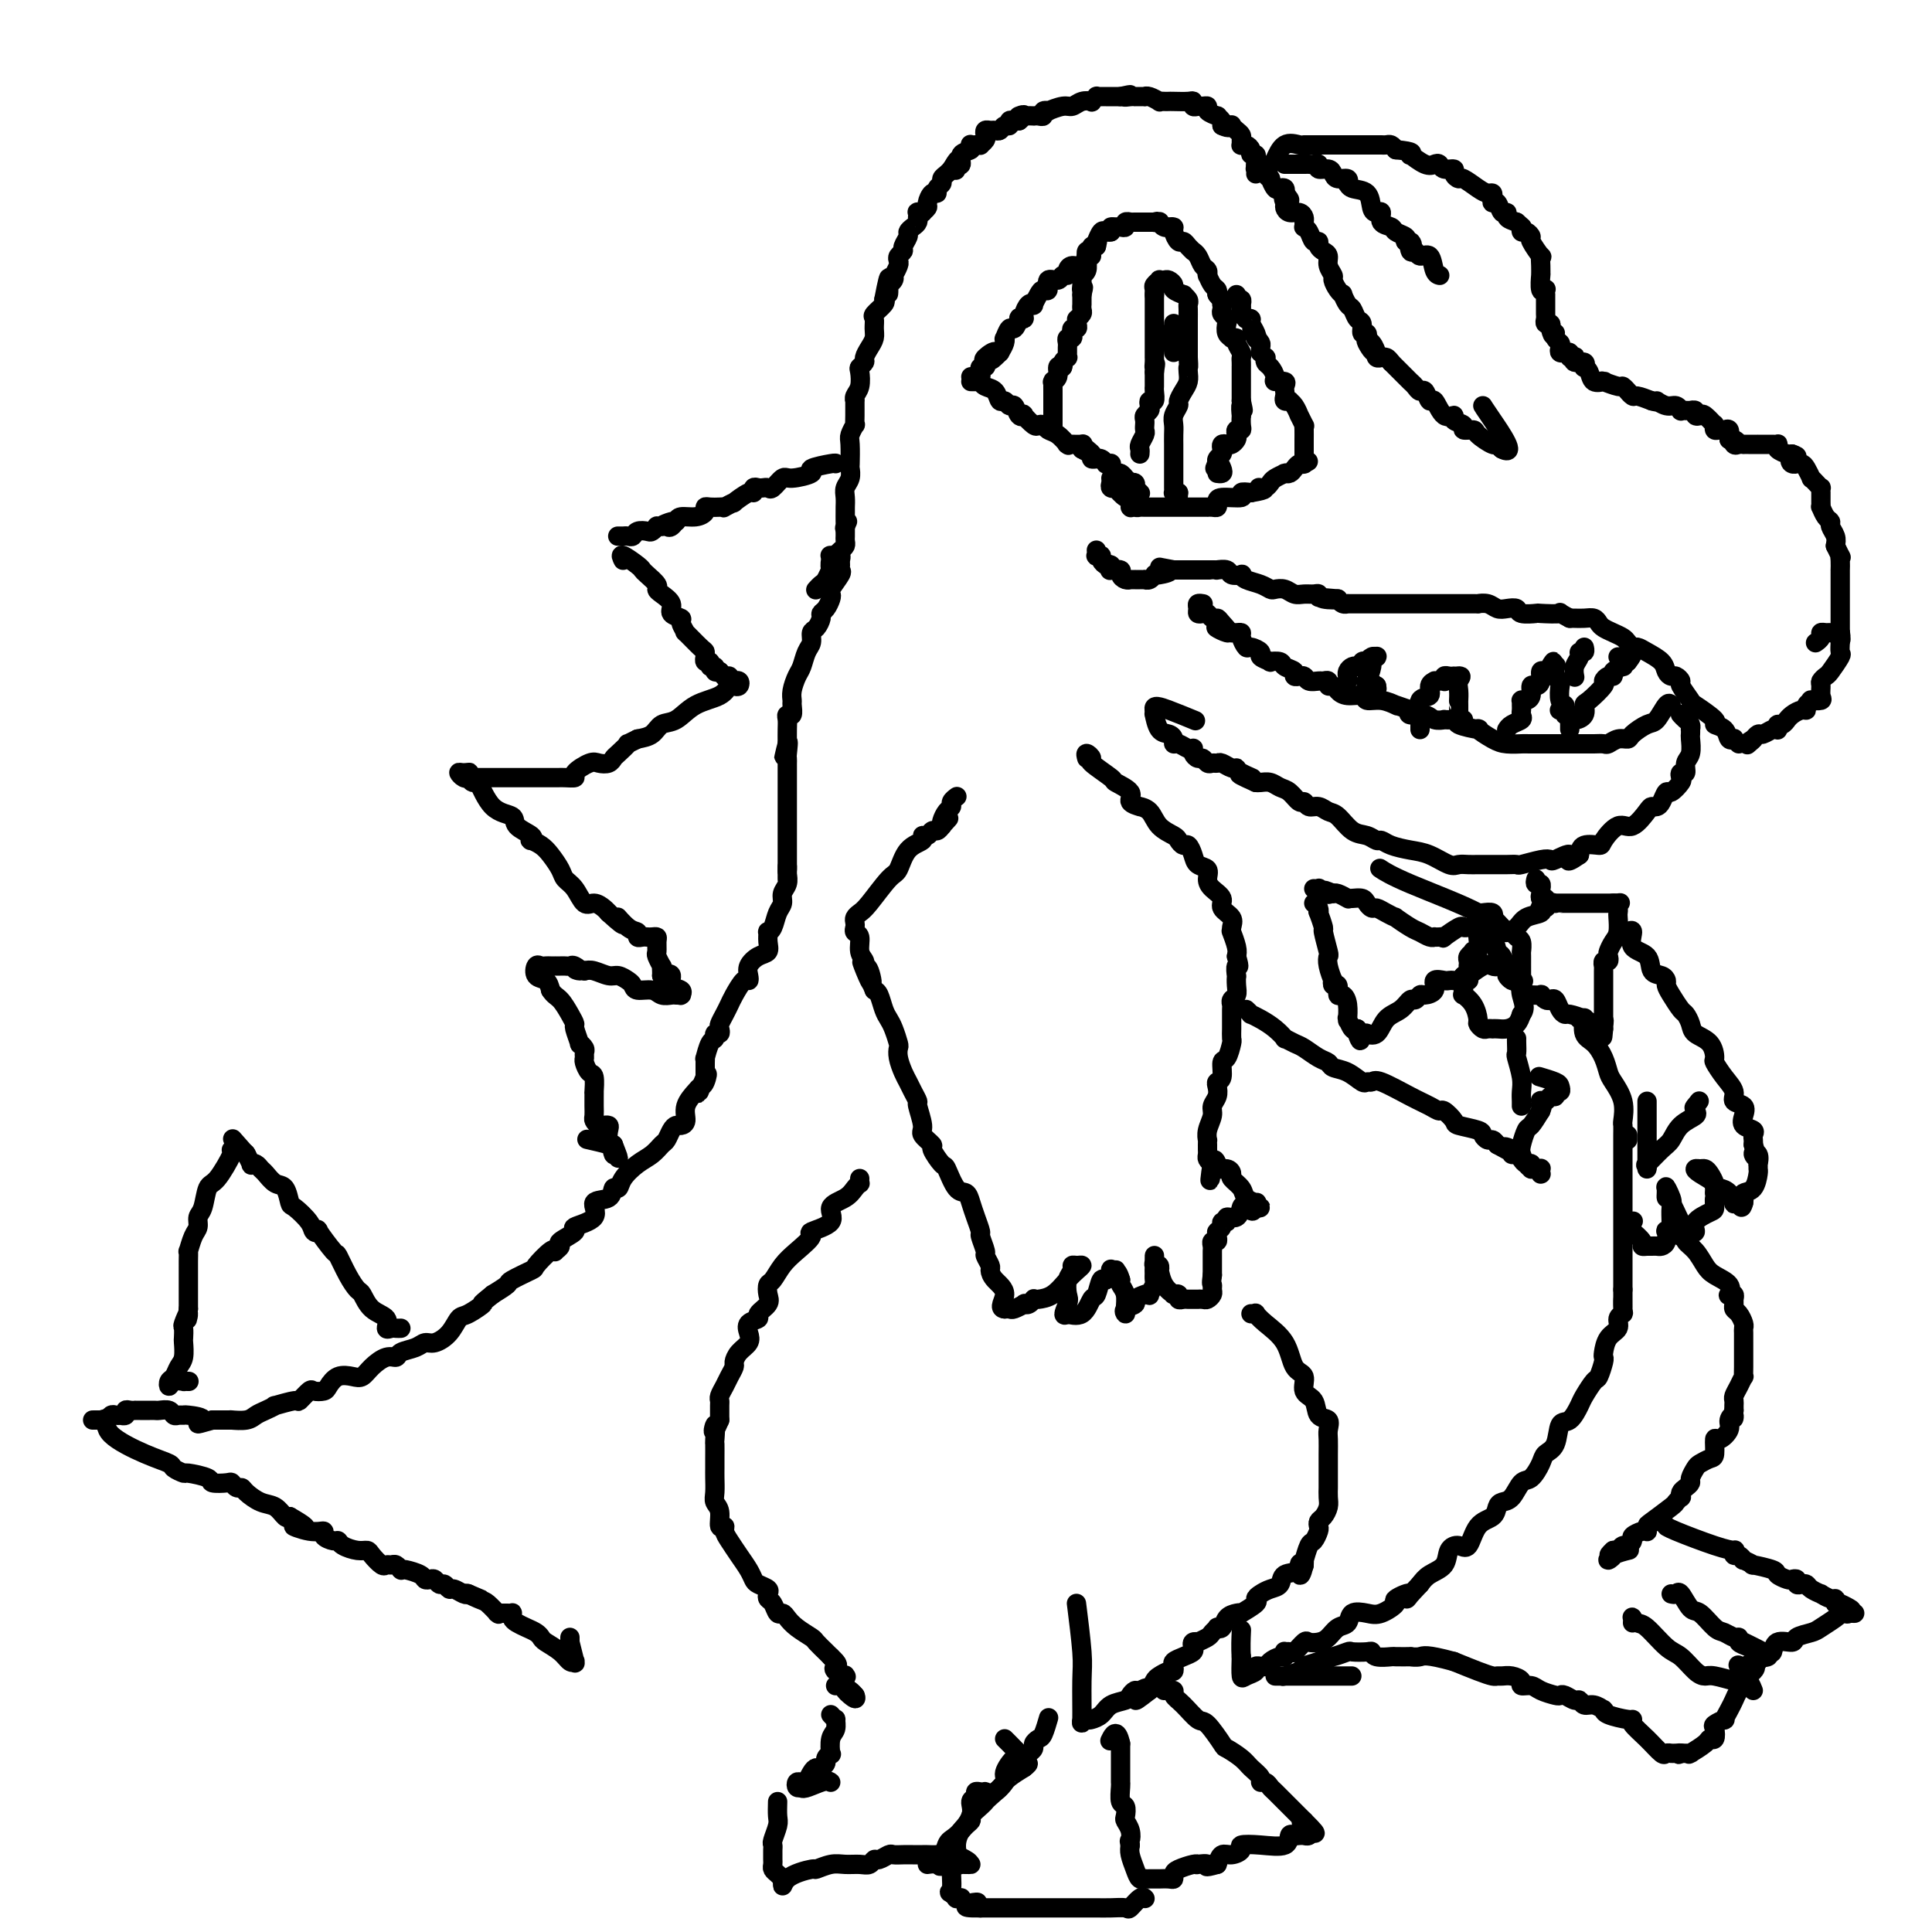 <svg viewBox='0 0 400 400' version='1.1' xmlns='http://www.w3.org/2000/svg' xmlns:xlink='http://www.w3.org/1999/xlink'><g fill='none' stroke='#000000' stroke-width='4' stroke-linecap='round' stroke-linejoin='round'><path d='M169,122c-0.091,0.100 -0.182,0.200 0,0c0.182,-0.200 0.636,-0.701 1,-1c0.364,-0.299 0.637,-0.396 1,-1c0.363,-0.604 0.814,-1.716 1,-2c0.186,-0.284 0.105,0.261 0,0c-0.105,-0.261 -0.235,-1.327 0,-2c0.235,-0.673 0.833,-0.954 1,-1c0.167,-0.046 -0.099,0.142 0,0c0.099,-0.142 0.562,-0.615 1,-1c0.438,-0.385 0.849,-0.680 1,-1c0.151,-0.320 0.040,-0.663 0,-1c-0.040,-0.337 -0.011,-0.668 0,-1c0.011,-0.332 0.003,-0.666 0,-1c-0.003,-0.334 -0.002,-0.667 0,-1'/><path d='M175,109c0.928,-2.019 0.249,-0.568 0,0c-0.249,0.568 -0.066,0.251 0,0c0.066,-0.251 0.017,-0.438 0,-1c-0.017,-0.562 -0.001,-1.501 0,-2c0.001,-0.499 -0.014,-0.558 0,-1c0.014,-0.442 0.056,-1.267 0,-2c-0.056,-0.733 -0.211,-1.373 0,-2c0.211,-0.627 0.788,-1.242 1,-2c0.212,-0.758 0.061,-1.661 0,-2c-0.061,-0.339 -0.030,-0.114 0,-1c0.030,-0.886 0.061,-2.883 0,-4c-0.061,-1.117 -0.212,-1.354 0,-2c0.212,-0.646 0.789,-1.699 1,-2c0.211,-0.301 0.055,0.152 0,0c-0.055,-0.152 -0.011,-0.907 0,-2c0.011,-1.093 -0.011,-2.524 0,-3c0.011,-0.476 0.054,0.003 0,0c-0.054,-0.003 -0.207,-0.487 0,-1c0.207,-0.513 0.773,-1.054 1,-2c0.227,-0.946 0.116,-2.298 0,-3c-0.116,-0.702 -0.238,-0.754 0,-1c0.238,-0.246 0.834,-0.684 1,-1c0.166,-0.316 -0.099,-0.508 0,-1c0.099,-0.492 0.560,-1.282 1,-2c0.440,-0.718 0.857,-1.362 1,-2c0.143,-0.638 0.011,-1.270 0,-2c-0.011,-0.730 0.100,-1.556 0,-2c-0.100,-0.444 -0.412,-0.504 0,-1c0.412,-0.496 1.546,-1.427 2,-2c0.454,-0.573 0.227,-0.786 0,-1'/><path d='M183,62c1.460,-7.737 1.109,-3.580 1,-2c-0.109,1.580 0.022,0.583 0,0c-0.022,-0.583 -0.198,-0.751 0,-1c0.198,-0.249 0.771,-0.577 1,-1c0.229,-0.423 0.113,-0.939 0,-1c-0.113,-0.061 -0.222,0.334 0,0c0.222,-0.334 0.776,-1.398 1,-2c0.224,-0.602 0.116,-0.742 0,-1c-0.116,-0.258 -0.242,-0.632 0,-1c0.242,-0.368 0.852,-0.729 1,-1c0.148,-0.271 -0.167,-0.454 0,-1c0.167,-0.546 0.815,-1.457 1,-2c0.185,-0.543 -0.094,-0.719 0,-1c0.094,-0.281 0.561,-0.668 1,-1c0.439,-0.332 0.848,-0.611 1,-1c0.152,-0.389 0.045,-0.889 0,-1c-0.045,-0.111 -0.027,0.167 0,0c0.027,-0.167 0.064,-0.780 0,-1c-0.064,-0.220 -0.228,-0.047 0,0c0.228,0.047 0.848,-0.034 1,0c0.152,0.034 -0.166,0.182 0,0c0.166,-0.182 0.814,-0.693 1,-1c0.186,-0.307 -0.090,-0.411 0,-1c0.090,-0.589 0.545,-1.663 1,-2c0.455,-0.337 0.909,0.065 1,0c0.091,-0.065 -0.183,-0.595 0,-1c0.183,-0.405 0.822,-0.686 1,-1c0.178,-0.314 -0.106,-0.661 0,-1c0.106,-0.339 0.602,-0.668 1,-1c0.398,-0.332 0.699,-0.666 1,-1'/><path d='M197,35c2.387,-4.118 1.356,-0.914 1,0c-0.356,0.914 -0.035,-0.462 0,-1c0.035,-0.538 -0.215,-0.239 0,0c0.215,0.239 0.894,0.418 1,0c0.106,-0.418 -0.361,-1.432 0,-2c0.361,-0.568 1.551,-0.688 2,-1c0.449,-0.312 0.158,-0.815 0,-1c-0.158,-0.185 -0.182,-0.053 0,0c0.182,0.053 0.571,0.025 1,0c0.429,-0.025 0.899,-0.049 1,0c0.101,0.049 -0.166,0.171 0,0c0.166,-0.171 0.765,-0.635 1,-1c0.235,-0.365 0.104,-0.633 0,-1c-0.104,-0.367 -0.183,-0.835 0,-1c0.183,-0.165 0.627,-0.029 1,0c0.373,0.029 0.673,-0.048 1,0c0.327,0.048 0.679,0.223 1,0c0.321,-0.223 0.611,-0.844 1,-1c0.389,-0.156 0.877,0.154 1,0c0.123,-0.154 -0.121,-0.772 0,-1c0.121,-0.228 0.606,-0.065 1,0c0.394,0.065 0.697,0.033 1,0'/><path d='M211,25c2.138,-1.774 0.485,-1.208 0,-1c-0.485,0.208 0.200,0.057 1,0c0.800,-0.057 1.716,-0.019 2,0c0.284,0.019 -0.063,0.019 0,0c0.063,-0.019 0.536,-0.057 1,0c0.464,0.057 0.919,0.207 1,0c0.081,-0.207 -0.211,-0.773 0,-1c0.211,-0.227 0.923,-0.117 1,0c0.077,0.117 -0.483,0.241 0,0c0.483,-0.241 2.009,-0.848 3,-1c0.991,-0.152 1.446,0.152 2,0c0.554,-0.152 1.205,-0.759 2,-1c0.795,-0.241 1.733,-0.117 2,0c0.267,0.117 -0.136,0.228 0,0c0.136,-0.228 0.811,-0.793 1,-1c0.189,-0.207 -0.108,-0.055 0,0c0.108,0.055 0.620,0.015 1,0c0.380,-0.015 0.627,-0.004 1,0c0.373,0.004 0.873,0.001 1,0c0.127,-0.001 -0.120,-0.000 0,0c0.120,0.000 0.606,0.000 1,0c0.394,-0.000 0.697,-0.000 1,0'/><path d='M232,20c3.432,-0.773 1.511,-0.207 1,0c-0.511,0.207 0.389,0.055 1,0c0.611,-0.055 0.934,-0.015 1,0c0.066,0.015 -0.124,0.003 0,0c0.124,-0.003 0.563,0.003 1,0c0.437,-0.003 0.873,-0.015 1,0c0.127,0.015 -0.054,0.057 0,0c0.054,-0.057 0.344,-0.211 1,0c0.656,0.211 1.679,0.789 2,1c0.321,0.211 -0.062,0.057 0,0c0.062,-0.057 0.567,-0.016 1,0c0.433,0.016 0.795,0.008 1,0c0.205,-0.008 0.254,-0.016 1,0c0.746,0.016 2.188,0.057 3,0c0.812,-0.057 0.992,-0.212 1,0c0.008,0.212 -0.158,0.792 0,1c0.158,0.208 0.639,0.046 1,0c0.361,-0.046 0.604,0.025 1,0c0.396,-0.025 0.947,-0.147 1,0c0.053,0.147 -0.392,0.564 0,1c0.392,0.436 1.621,0.890 2,1c0.379,0.110 -0.090,-0.124 0,0c0.090,0.124 0.740,0.607 1,1c0.260,0.393 0.130,0.697 0,1'/><path d='M253,26c1.548,0.786 1.917,0.252 2,0c0.083,-0.252 -0.121,-0.221 0,0c0.121,0.221 0.568,0.634 1,1c0.432,0.366 0.851,0.686 1,1c0.149,0.314 0.030,0.623 0,1c-0.030,0.377 0.029,0.823 0,1c-0.029,0.177 -0.148,0.085 0,0c0.148,-0.085 0.561,-0.164 1,0c0.439,0.164 0.902,0.569 1,1c0.098,0.431 -0.171,0.886 0,1c0.171,0.114 0.780,-0.114 1,0c0.220,0.114 0.049,0.569 0,1c-0.049,0.431 0.024,0.836 0,1c-0.024,0.164 -0.146,0.087 0,0c0.146,-0.087 0.560,-0.183 1,0c0.440,0.183 0.905,0.645 1,1c0.095,0.355 -0.182,0.603 0,1c0.182,0.397 0.823,0.943 1,1c0.177,0.057 -0.110,-0.374 0,0c0.110,0.374 0.617,1.554 1,2c0.383,0.446 0.642,0.159 1,0c0.358,-0.159 0.817,-0.188 1,0c0.183,0.188 0.092,0.594 0,1'/><path d='M266,40c2.009,2.343 0.531,1.201 0,1c-0.531,-0.201 -0.114,0.538 0,1c0.114,0.462 -0.075,0.648 0,1c0.075,0.352 0.413,0.869 1,1c0.587,0.131 1.425,-0.123 2,0c0.575,0.123 0.889,0.623 1,1c0.111,0.377 0.018,0.631 0,1c-0.018,0.369 0.038,0.855 0,1c-0.038,0.145 -0.168,-0.049 0,0c0.168,0.049 0.636,0.342 1,1c0.364,0.658 0.623,1.681 1,2c0.377,0.319 0.870,-0.067 1,0c0.130,0.067 -0.105,0.585 0,1c0.105,0.415 0.549,0.726 1,1c0.451,0.274 0.908,0.511 1,1c0.092,0.489 -0.182,1.232 0,2c0.182,0.768 0.818,1.563 1,2c0.182,0.437 -0.092,0.516 0,1c0.092,0.484 0.550,1.371 1,2c0.450,0.629 0.894,0.999 1,1c0.106,0.001 -0.125,-0.366 0,0c0.125,0.366 0.607,1.465 1,2c0.393,0.535 0.698,0.507 1,1c0.302,0.493 0.603,1.509 1,2c0.397,0.491 0.891,0.458 1,1c0.109,0.542 -0.167,1.661 0,2c0.167,0.339 0.776,-0.101 1,0c0.224,0.101 0.064,0.743 0,1c-0.064,0.257 -0.032,0.128 0,0'/><path d='M283,70c2.585,4.901 0.548,2.154 0,1c-0.548,-1.154 0.393,-0.716 1,0c0.607,0.716 0.880,1.709 1,2c0.120,0.291 0.088,-0.119 0,0c-0.088,0.119 -0.231,0.767 0,1c0.231,0.233 0.835,0.052 1,0c0.165,-0.052 -0.109,0.024 0,0c0.109,-0.024 0.603,-0.150 1,0c0.397,0.150 0.699,0.575 1,1'/><path d='M288,75c0.891,0.892 0.620,0.622 1,1c0.380,0.378 1.411,1.406 2,2c0.589,0.594 0.735,0.756 1,1c0.265,0.244 0.648,0.570 1,1c0.352,0.430 0.674,0.964 1,1c0.326,0.036 0.656,-0.426 1,0c0.344,0.426 0.703,1.739 1,2c0.297,0.261 0.533,-0.530 1,0c0.467,0.530 1.167,2.380 2,3c0.833,0.620 1.800,0.008 2,0c0.200,-0.008 -0.366,0.588 0,1c0.366,0.412 1.664,0.640 2,1c0.336,0.360 -0.289,0.852 0,1c0.289,0.148 1.492,-0.048 2,0c0.508,0.048 0.323,0.338 1,1c0.677,0.662 2.217,1.694 3,2c0.783,0.306 0.808,-0.114 1,0c0.192,0.114 0.552,0.761 1,1c0.448,0.239 0.985,0.068 1,0c0.015,-0.068 -0.493,-0.034 -1,0'/><path d='M311,93c3.226,1.607 -0.208,-3.375 -2,-6c-1.792,-2.625 -1.940,-2.893 -2,-3c-0.060,-0.107 -0.030,-0.054 0,0'/><path d='M266,34c-0.029,0.000 -0.058,0.000 0,0c0.058,-0.000 0.202,-0.001 1,0c0.798,0.001 2.251,0.004 3,0c0.749,-0.004 0.796,-0.016 1,0c0.204,0.016 0.566,0.060 1,0c0.434,-0.060 0.941,-0.222 1,0c0.059,0.222 -0.331,0.829 0,1c0.331,0.171 1.381,-0.094 2,0c0.619,0.094 0.807,0.546 1,1c0.193,0.454 0.393,0.910 1,1c0.607,0.090 1.623,-0.185 2,0c0.377,0.185 0.114,0.830 0,1c-0.114,0.170 -0.081,-0.136 0,0c0.081,0.136 0.208,0.714 1,1c0.792,0.286 2.249,0.279 3,1c0.751,0.721 0.797,2.168 1,3c0.203,0.832 0.564,1.049 1,1c0.436,-0.049 0.947,-0.364 1,0c0.053,0.364 -0.353,1.407 0,2c0.353,0.593 1.466,0.736 2,1c0.534,0.264 0.490,0.648 1,1c0.510,0.352 1.574,0.672 2,1c0.426,0.328 0.213,0.664 0,1'/><path d='M291,50c2.097,1.885 1.339,0.096 1,0c-0.339,-0.096 -0.260,1.501 0,2c0.260,0.499 0.700,-0.101 1,0c0.300,0.101 0.459,0.903 1,1c0.541,0.097 1.466,-0.510 2,0c0.534,0.510 0.679,2.137 1,3c0.321,0.863 0.817,0.963 1,1c0.183,0.037 0.052,0.011 0,0c-0.052,-0.011 -0.026,-0.005 0,0'/><path d='M260,36c0.034,-0.425 0.069,-0.849 0,-1c-0.069,-0.151 -0.240,-0.027 0,0c0.240,0.027 0.892,-0.043 1,0c0.108,0.043 -0.329,0.197 0,0c0.329,-0.197 1.423,-0.746 2,-1c0.577,-0.254 0.638,-0.212 1,-1c0.362,-0.788 1.025,-2.407 2,-3c0.975,-0.593 2.263,-0.159 3,0c0.737,0.159 0.922,0.043 1,0c0.078,-0.043 0.048,-0.011 0,0c-0.048,0.011 -0.115,0.003 0,0c0.115,-0.003 0.412,-0.001 1,0c0.588,0.001 1.466,0.000 2,0c0.534,-0.000 0.725,-0.000 1,0c0.275,0.000 0.633,0.000 1,0c0.367,-0.000 0.743,-0.000 1,0c0.257,0.000 0.397,0.000 1,0c0.603,-0.000 1.670,-0.000 2,0c0.330,0.000 -0.077,0.000 0,0c0.077,-0.000 0.636,-0.000 1,0c0.364,0.000 0.531,0.000 1,0c0.469,-0.000 1.239,-0.001 2,0c0.761,0.001 1.513,0.003 2,0c0.487,-0.003 0.708,-0.011 1,0c0.292,0.011 0.656,0.041 1,0c0.344,-0.041 0.670,-0.155 1,0c0.330,0.155 0.665,0.577 1,1'/><path d='M289,31c4.227,0.373 3.293,0.804 3,1c-0.293,0.196 0.054,0.157 0,0c-0.054,-0.157 -0.510,-0.430 0,0c0.510,0.430 1.987,1.565 3,2c1.013,0.435 1.563,0.172 2,0c0.437,-0.172 0.762,-0.252 1,0c0.238,0.252 0.391,0.836 1,1c0.609,0.164 1.675,-0.093 2,0c0.325,0.093 -0.092,0.537 0,1c0.092,0.463 0.694,0.947 1,1c0.306,0.053 0.317,-0.323 1,0c0.683,0.323 2.039,1.345 3,2c0.961,0.655 1.529,0.944 2,1c0.471,0.056 0.847,-0.121 1,0c0.153,0.121 0.084,0.539 0,1c-0.084,0.461 -0.182,0.964 0,1c0.182,0.036 0.643,-0.394 1,0c0.357,0.394 0.611,1.611 1,2c0.389,0.389 0.912,-0.049 1,0c0.088,0.049 -0.261,0.585 0,1c0.261,0.415 1.130,0.707 2,1'/><path d='M314,46c2.237,1.929 1.331,1.253 1,1c-0.331,-0.253 -0.086,-0.083 0,0c0.086,0.083 0.013,0.078 0,0c-0.013,-0.078 0.033,-0.231 0,0c-0.033,0.231 -0.145,0.844 0,1c0.145,0.156 0.547,-0.146 1,0c0.453,0.146 0.959,0.738 1,1c0.041,0.262 -0.381,0.193 0,1c0.381,0.807 1.566,2.489 2,3c0.434,0.511 0.116,-0.149 0,0c-0.116,0.149 -0.031,1.109 0,2c0.031,0.891 0.007,1.714 0,2c-0.007,0.286 0.002,0.035 0,0c-0.002,-0.035 -0.015,0.147 0,0c0.015,-0.147 0.056,-0.624 0,0c-0.056,0.624 -0.211,2.348 0,3c0.211,0.652 0.789,0.230 1,0c0.211,-0.230 0.057,-0.270 0,0c-0.057,0.270 -0.015,0.850 0,1c0.015,0.150 0.004,-0.129 0,0c-0.004,0.129 -0.002,0.665 0,1c0.002,0.335 0.004,0.467 0,1c-0.004,0.533 -0.015,1.466 0,2c0.015,0.534 0.056,0.669 0,1c-0.056,0.331 -0.207,0.858 0,1c0.207,0.142 0.774,-0.102 1,0c0.226,0.102 0.113,0.551 0,1'/><path d='M321,68c0.552,2.499 0.931,1.248 1,1c0.069,-0.248 -0.174,0.508 0,1c0.174,0.492 0.763,0.721 1,1c0.237,0.279 0.120,0.610 0,1c-0.120,0.390 -0.243,0.840 0,1c0.243,0.160 0.853,0.029 1,0c0.147,-0.029 -0.170,0.044 0,0c0.170,-0.044 0.828,-0.204 1,0c0.172,0.204 -0.143,0.772 0,1c0.143,0.228 0.742,0.118 1,0c0.258,-0.118 0.173,-0.242 0,0c-0.173,0.242 -0.435,0.851 0,1c0.435,0.149 1.569,-0.163 2,0c0.431,0.163 0.161,0.800 0,1c-0.161,0.200 -0.214,-0.037 0,0c0.214,0.037 0.696,0.349 1,1c0.304,0.651 0.432,1.643 1,2c0.568,0.357 1.577,0.081 2,0c0.423,-0.081 0.261,0.035 0,0c-0.261,-0.035 -0.621,-0.221 0,0c0.621,0.221 2.222,0.848 3,1c0.778,0.152 0.732,-0.170 1,0c0.268,0.170 0.851,0.833 1,1c0.149,0.167 -0.135,-0.161 0,0c0.135,0.161 0.690,0.813 1,1c0.310,0.187 0.374,-0.089 1,0c0.626,0.089 1.813,0.545 3,1'/><path d='M342,83c1.989,0.554 0.963,-0.062 1,0c0.037,0.062 1.137,0.801 2,1c0.863,0.199 1.489,-0.143 2,0c0.511,0.143 0.906,0.771 1,1c0.094,0.229 -0.114,0.060 0,0c0.114,-0.060 0.552,-0.013 1,0c0.448,0.013 0.908,-0.010 1,0c0.092,0.010 -0.184,0.053 0,0c0.184,-0.053 0.827,-0.203 1,0c0.173,0.203 -0.126,0.759 0,1c0.126,0.241 0.675,0.169 1,0c0.325,-0.169 0.426,-0.434 1,0c0.574,0.434 1.621,1.566 2,2c0.379,0.434 0.090,0.169 0,0c-0.090,-0.169 0.018,-0.243 0,0c-0.018,0.243 -0.162,0.803 0,1c0.162,0.197 0.631,0.032 1,0c0.369,-0.032 0.638,0.068 1,0c0.362,-0.068 0.818,-0.305 1,0c0.182,0.305 0.091,1.153 0,2'/><path d='M358,91c2.713,1.177 1.497,0.119 1,0c-0.497,-0.119 -0.274,0.700 0,1c0.274,0.300 0.599,0.080 1,0c0.401,-0.080 0.877,-0.022 1,0c0.123,0.022 -0.106,0.006 0,0c0.106,-0.006 0.548,-0.002 1,0c0.452,0.002 0.912,0.000 1,0c0.088,-0.000 -0.198,-0.000 0,0c0.198,0.000 0.880,0.000 1,0c0.120,-0.000 -0.321,-0.001 0,0c0.321,0.001 1.405,0.003 2,0c0.595,-0.003 0.702,-0.011 1,0c0.298,0.011 0.787,0.042 1,0c0.213,-0.042 0.150,-0.155 0,0c-0.150,0.155 -0.387,0.580 0,1c0.387,0.420 1.396,0.834 2,1c0.604,0.166 0.802,0.083 1,0'/><path d='M371,94c2.028,0.630 0.599,0.704 0,1c-0.599,0.296 -0.368,0.813 0,1c0.368,0.187 0.873,0.044 1,0c0.127,-0.044 -0.124,0.012 0,0c0.124,-0.012 0.625,-0.092 1,0c0.375,0.092 0.626,0.354 1,1c0.374,0.646 0.871,1.675 1,2c0.129,0.325 -0.109,-0.052 0,0c0.109,0.052 0.565,0.535 1,1c0.435,0.465 0.849,0.912 1,1c0.151,0.088 0.041,-0.184 0,0c-0.041,0.184 -0.011,0.824 0,1c0.011,0.176 0.002,-0.112 0,0c-0.002,0.112 0.002,0.625 0,1c-0.002,0.375 -0.011,0.611 0,1c0.011,0.389 0.040,0.929 0,1c-0.040,0.071 -0.151,-0.329 0,0c0.151,0.329 0.562,1.386 1,2c0.438,0.614 0.901,0.783 1,1c0.099,0.217 -0.166,0.481 0,1c0.166,0.519 0.762,1.291 1,2c0.238,0.709 0.119,1.354 0,2'/><path d='M380,113c1.619,3.365 1.166,2.278 1,2c-0.166,-0.278 -0.044,0.254 0,1c0.044,0.746 0.012,1.705 0,2c-0.012,0.295 -0.003,-0.076 0,0c0.003,0.076 0.001,0.598 0,1c-0.001,0.402 -0.000,0.685 0,1c0.000,0.315 0.000,0.662 0,1c-0.000,0.338 -0.000,0.668 0,1c0.000,0.332 0.000,0.667 0,1c-0.000,0.333 -0.000,0.662 0,1c0.000,0.338 0.000,0.683 0,1c-0.000,0.317 -0.000,0.605 0,1c0.000,0.395 0.000,0.897 0,1c-0.000,0.103 -0.000,-0.193 0,0c0.000,0.193 0.000,0.875 0,1c-0.000,0.125 -0.000,-0.306 0,0c0.000,0.306 0.000,1.350 0,2c-0.000,0.650 -0.000,0.906 0,1c0.000,0.094 0.000,0.025 0,0c-0.000,-0.025 -0.000,-0.007 0,0c0.000,0.007 0.000,0.004 0,0'/><path d='M381,131c0.202,2.784 0.208,0.745 0,0c-0.208,-0.745 -0.629,-0.197 -1,0c-0.371,0.197 -0.692,0.042 -1,0c-0.308,-0.042 -0.605,0.027 -1,0c-0.395,-0.027 -0.889,-0.152 -1,0c-0.111,0.152 0.163,0.579 0,1c-0.163,0.421 -0.761,0.834 -1,1c-0.239,0.166 -0.120,0.083 0,0'/><path d='M173,96c0.060,-0.092 0.119,-0.184 -1,0c-1.119,0.184 -3.417,0.645 -4,1c-0.583,0.355 0.548,0.603 0,1c-0.548,0.397 -2.777,0.944 -4,1c-1.223,0.056 -1.441,-0.377 -2,0c-0.559,0.377 -1.460,1.564 -2,2c-0.540,0.436 -0.719,0.121 -1,0c-0.281,-0.121 -0.664,-0.049 -1,0c-0.336,0.049 -0.624,0.073 -1,0c-0.376,-0.073 -0.841,-0.245 -1,0c-0.159,0.245 -0.012,0.907 0,1c0.012,0.093 -0.112,-0.381 -1,0c-0.888,0.381 -2.541,1.619 -3,2c-0.459,0.381 0.277,-0.094 0,0c-0.277,0.094 -1.567,0.756 -2,1c-0.433,0.244 -0.010,0.068 0,0c0.010,-0.068 -0.394,-0.028 -1,0c-0.606,0.028 -1.412,0.045 -2,0c-0.588,-0.045 -0.956,-0.153 -1,0c-0.044,0.153 0.236,0.567 0,1c-0.236,0.433 -0.986,0.886 -2,1c-1.014,0.114 -2.290,-0.110 -3,0c-0.710,0.110 -0.855,0.555 -1,1'/><path d='M140,108c-5.343,1.796 -2.201,0.285 -1,0c1.201,-0.285 0.461,0.656 0,1c-0.461,0.344 -0.645,0.091 -1,0c-0.355,-0.091 -0.883,-0.021 -1,0c-0.117,0.021 0.177,-0.008 0,0c-0.177,0.008 -0.825,0.054 -1,0c-0.175,-0.054 0.122,-0.207 0,0c-0.122,0.207 -0.662,0.773 -1,1c-0.338,0.227 -0.473,0.113 -1,0c-0.527,-0.113 -1.447,-0.227 -2,0c-0.553,0.227 -0.740,0.793 -1,1c-0.260,0.207 -0.591,0.056 -1,0c-0.409,-0.056 -0.894,-0.015 -1,0c-0.106,0.015 0.167,0.004 0,0c-0.167,-0.004 -0.776,-0.001 -1,0c-0.224,0.001 -0.064,0.000 0,0c0.064,-0.000 0.032,-0.000 0,0'/><path d='M226,53c-0.361,-0.232 -0.723,-0.465 -1,0c-0.277,0.465 -0.470,1.626 -1,2c-0.530,0.374 -1.398,-0.039 -2,0c-0.602,0.039 -0.940,0.530 -1,1c-0.060,0.470 0.156,0.918 0,1c-0.156,0.082 -0.686,-0.203 -1,0c-0.314,0.203 -0.413,0.893 -1,1c-0.587,0.107 -1.664,-0.370 -2,0c-0.336,0.370 0.068,1.588 0,2c-0.068,0.412 -0.609,0.018 -1,0c-0.391,-0.018 -0.631,0.342 -1,1c-0.369,0.658 -0.868,1.616 -1,2c-0.132,0.384 0.104,0.195 0,0c-0.104,-0.195 -0.549,-0.394 -1,0c-0.451,0.394 -0.908,1.382 -1,2c-0.092,0.618 0.183,0.868 0,1c-0.183,0.132 -0.823,0.148 -1,0c-0.177,-0.148 0.110,-0.461 0,0c-0.110,0.461 -0.617,1.695 -1,2c-0.383,0.305 -0.641,-0.319 -1,0c-0.359,0.319 -0.818,1.580 -1,2c-0.182,0.420 -0.088,-0.002 0,0c0.088,0.002 0.168,0.429 0,1c-0.168,0.571 -0.584,1.285 -1,2'/><path d='M207,73c-3.046,3.045 -1.160,0.657 -1,0c0.160,-0.657 -1.407,0.415 -2,1c-0.593,0.585 -0.211,0.682 0,1c0.211,0.318 0.250,0.856 0,1c-0.250,0.144 -0.789,-0.105 -1,0c-0.211,0.105 -0.095,0.564 0,1c0.095,0.436 0.170,0.849 0,1c-0.170,0.151 -0.584,0.041 -1,0c-0.416,-0.041 -0.833,-0.012 -1,0c-0.167,0.012 -0.083,0.006 0,0'/><path d='M201,79c0.305,-0.007 0.610,-0.014 1,0c0.390,0.014 0.864,0.050 1,0c0.136,-0.050 -0.066,-0.186 0,0c0.066,0.186 0.399,0.695 1,1c0.601,0.305 1.471,0.405 2,1c0.529,0.595 0.719,1.683 1,2c0.281,0.317 0.654,-0.139 1,0c0.346,0.139 0.665,0.872 1,1c0.335,0.128 0.685,-0.351 1,0c0.315,0.351 0.595,1.530 1,2c0.405,0.470 0.935,0.230 1,0c0.065,-0.230 -0.334,-0.451 0,0c0.334,0.451 1.401,1.573 2,2c0.599,0.427 0.728,0.161 1,0c0.272,-0.161 0.686,-0.215 1,0c0.314,0.215 0.528,0.699 1,1c0.472,0.301 1.203,0.421 2,1c0.797,0.579 1.662,1.619 2,2c0.338,0.381 0.151,0.102 0,0c-0.151,-0.102 -0.265,-0.028 0,0c0.265,0.028 0.908,0.010 1,0c0.092,-0.010 -0.367,-0.013 0,0c0.367,0.013 1.560,0.042 2,0c0.440,-0.042 0.126,-0.155 0,0c-0.126,0.155 -0.063,0.577 0,1'/><path d='M224,93c3.719,2.121 1.518,0.425 1,0c-0.518,-0.425 0.649,0.421 1,1c0.351,0.579 -0.112,0.891 0,1c0.112,0.109 0.800,0.015 1,0c0.200,-0.015 -0.086,0.049 0,0c0.086,-0.049 0.545,-0.209 1,0c0.455,0.209 0.906,0.788 1,1c0.094,0.212 -0.171,0.056 0,0c0.171,-0.056 0.777,-0.012 1,0c0.223,0.012 0.063,-0.007 0,0c-0.063,0.007 -0.028,0.039 0,0c0.028,-0.039 0.050,-0.150 0,0c-0.050,0.150 -0.172,0.561 0,1c0.172,0.439 0.639,0.906 1,1c0.361,0.094 0.618,-0.185 1,0c0.382,0.185 0.891,0.833 1,1c0.109,0.167 -0.181,-0.148 0,0c0.181,0.148 0.833,0.758 1,1c0.167,0.242 -0.153,0.116 0,0c0.153,-0.116 0.777,-0.224 1,0c0.223,0.224 0.046,0.778 0,1c-0.046,0.222 0.039,0.111 0,0c-0.039,-0.111 -0.203,-0.222 0,0c0.203,0.222 0.772,0.778 1,1c0.228,0.222 0.114,0.111 0,0'/><path d='M234,105c0.000,0.000 0.100,0.100 0.1,0.1'/><path d='M230,99c0.034,0.314 0.068,0.628 0,1c-0.068,0.372 -0.239,0.803 0,1c0.239,0.197 0.886,0.161 1,0c0.114,-0.161 -0.306,-0.446 0,0c0.306,0.446 1.339,1.622 2,2c0.661,0.378 0.949,-0.042 1,0c0.051,0.042 -0.136,0.547 0,1c0.136,0.453 0.596,0.853 1,1c0.404,0.147 0.753,0.039 1,0c0.247,-0.039 0.394,-0.011 1,0c0.606,0.011 1.672,0.003 2,0c0.328,-0.003 -0.081,-0.001 0,0c0.081,0.001 0.652,0.000 1,0c0.348,-0.000 0.474,-0.000 1,0c0.526,0.000 1.451,0.000 2,0c0.549,-0.000 0.721,-0.000 1,0c0.279,0.000 0.665,0.000 1,0c0.335,-0.000 0.619,-0.000 1,0c0.381,0.000 0.858,0.000 1,0c0.142,-0.000 -0.050,-0.000 0,0c0.050,0.000 0.343,0.001 1,0c0.657,-0.001 1.679,-0.003 2,0c0.321,0.003 -0.058,0.011 0,0c0.058,-0.011 0.553,-0.040 1,0c0.447,0.040 0.847,0.151 1,0c0.153,-0.151 0.060,-0.562 0,-1c-0.060,-0.438 -0.088,-0.901 1,-1c1.088,-0.099 3.293,0.166 4,0c0.707,-0.166 -0.084,-0.762 0,-1c0.084,-0.238 1.042,-0.119 2,0'/><path d='M259,102c4.178,-0.687 2.624,-0.905 2,-1c-0.624,-0.095 -0.317,-0.068 0,0c0.317,0.068 0.646,0.176 1,0c0.354,-0.176 0.735,-0.636 1,-1c0.265,-0.364 0.414,-0.633 1,-1c0.586,-0.367 1.610,-0.833 2,-1c0.390,-0.167 0.146,-0.034 0,0c-0.146,0.034 -0.194,-0.029 0,0c0.194,0.029 0.629,0.152 1,0c0.371,-0.152 0.677,-0.579 1,-1c0.323,-0.421 0.664,-0.834 1,-1c0.336,-0.166 0.668,-0.083 1,0'/><path d='M270,96c1.702,-0.925 0.456,-0.237 0,0c-0.456,0.237 -0.122,0.022 0,0c0.122,-0.022 0.033,0.148 0,0c-0.033,-0.148 -0.009,-0.614 0,-1c0.009,-0.386 0.005,-0.693 0,-1'/><path d='M270,94c-0.000,-0.771 -0.000,-1.700 0,-2c0.000,-0.300 0.001,0.027 0,0c-0.001,-0.027 -0.004,-0.407 0,-1c0.004,-0.593 0.016,-1.397 0,-2c-0.016,-0.603 -0.060,-1.005 0,-1c0.060,0.005 0.222,0.418 0,0c-0.222,-0.418 -0.829,-1.667 -1,-2c-0.171,-0.333 0.094,0.251 0,0c-0.094,-0.251 -0.547,-1.338 -1,-2c-0.453,-0.662 -0.906,-0.898 -1,-1c-0.094,-0.102 0.170,-0.068 0,0c-0.170,0.068 -0.776,0.172 -1,0c-0.224,-0.172 -0.068,-0.620 0,-1c0.068,-0.380 0.047,-0.692 0,-1c-0.047,-0.308 -0.121,-0.611 0,-1c0.121,-0.389 0.435,-0.863 0,-1c-0.435,-0.137 -1.619,0.064 -2,0c-0.381,-0.064 0.043,-0.394 0,-1c-0.043,-0.606 -0.551,-1.487 -1,-2c-0.449,-0.513 -0.838,-0.659 -1,-1c-0.162,-0.341 -0.096,-0.879 0,-1c0.096,-0.121 0.223,0.175 0,0c-0.223,-0.175 -0.794,-0.820 -1,-1c-0.206,-0.180 -0.045,0.106 0,0c0.045,-0.106 -0.026,-0.606 0,-1c0.026,-0.394 0.150,-0.684 0,-1c-0.150,-0.316 -0.575,-0.658 -1,-1'/><path d='M260,70c-1.565,-3.680 -0.476,-0.881 0,0c0.476,0.881 0.339,-0.155 0,-1c-0.339,-0.845 -0.879,-1.497 -1,-2c-0.121,-0.503 0.178,-0.855 0,-1c-0.178,-0.145 -0.832,-0.081 -1,0c-0.168,0.081 0.151,0.179 0,0c-0.151,-0.179 -0.773,-0.635 -1,-1c-0.227,-0.365 -0.060,-0.638 0,-1c0.060,-0.362 0.012,-0.814 0,-1c-0.012,-0.186 0.011,-0.106 0,0c-0.011,0.106 -0.055,0.238 0,0c0.055,-0.238 0.211,-0.847 0,-1c-0.211,-0.153 -0.788,0.151 -1,0c-0.212,-0.151 -0.061,-0.757 0,-1c0.061,-0.243 0.030,-0.121 0,0'/><path d='M218,88c-0.000,0.212 -0.000,0.425 0,0c0.000,-0.425 0.000,-1.486 0,-2c-0.000,-0.514 -0.000,-0.481 0,-1c0.000,-0.519 0.000,-1.591 0,-2c-0.000,-0.409 -0.000,-0.156 0,0c0.000,0.156 0.000,0.213 0,0c-0.000,-0.213 -0.001,-0.698 0,-1c0.001,-0.302 0.004,-0.423 0,-1c-0.004,-0.577 -0.016,-1.612 0,-2c0.016,-0.388 0.060,-0.129 0,0c-0.060,0.129 -0.222,0.127 0,0c0.222,-0.127 0.829,-0.380 1,-1c0.171,-0.620 -0.094,-1.606 0,-2c0.094,-0.394 0.547,-0.197 1,0'/><path d='M220,76c0.326,-1.813 0.140,-0.345 0,0c-0.140,0.345 -0.234,-0.432 0,-1c0.234,-0.568 0.795,-0.925 1,-1c0.205,-0.075 0.054,0.134 0,0c-0.054,-0.134 -0.011,-0.609 0,-1c0.011,-0.391 -0.011,-0.696 0,-1c0.011,-0.304 0.054,-0.607 0,-1c-0.054,-0.393 -0.207,-0.875 0,-1c0.207,-0.125 0.773,0.107 1,0c0.227,-0.107 0.113,-0.554 0,-1c-0.113,-0.446 -0.226,-0.890 0,-1c0.226,-0.110 0.792,0.115 1,0c0.208,-0.115 0.060,-0.570 0,-1c-0.060,-0.430 -0.030,-0.836 0,-1c0.030,-0.164 0.061,-0.086 0,0c-0.061,0.086 -0.212,0.182 0,0c0.212,-0.182 0.789,-0.640 1,-1c0.211,-0.360 0.057,-0.621 0,-1c-0.057,-0.379 -0.015,-0.875 0,-1c0.015,-0.125 0.004,0.120 0,0c-0.004,-0.120 -0.001,-0.606 0,-1c0.001,-0.394 0.001,-0.697 0,-1'/><path d='M224,61c0.618,-2.498 0.165,-1.243 0,-1c-0.165,0.243 -0.040,-0.525 0,-1c0.040,-0.475 -0.003,-0.655 0,-1c0.003,-0.345 0.053,-0.853 0,-1c-0.053,-0.147 -0.210,0.067 0,0c0.210,-0.067 0.787,-0.414 1,-1c0.213,-0.586 0.061,-1.411 0,-2c-0.061,-0.589 -0.030,-0.943 0,-1c0.030,-0.057 0.061,0.182 0,0c-0.061,-0.182 -0.213,-0.784 0,-1c0.213,-0.216 0.792,-0.044 1,0c0.208,0.044 0.045,-0.040 0,0c-0.045,0.040 0.026,0.203 0,0c-0.026,-0.203 -0.150,-0.772 0,-1c0.150,-0.228 0.575,-0.114 1,0'/><path d='M227,51c0.461,-1.765 0.112,-1.177 0,-1c-0.112,0.177 0.012,-0.058 0,0c-0.012,0.058 -0.161,0.408 0,0c0.161,-0.408 0.631,-1.573 1,-2c0.369,-0.427 0.638,-0.115 1,0c0.362,0.115 0.818,0.033 1,0c0.182,-0.033 0.091,-0.016 0,0'/><path d='M230,48c0.415,-0.692 -0.048,-0.921 0,-1c0.048,-0.079 0.605,-0.007 1,0c0.395,0.007 0.627,-0.051 1,0c0.373,0.051 0.888,0.210 1,0c0.112,-0.210 -0.177,-0.788 0,-1c0.177,-0.212 0.822,-0.057 1,0c0.178,0.057 -0.111,0.015 0,0c0.111,-0.015 0.621,-0.004 1,0c0.379,0.004 0.626,0.001 1,0c0.374,-0.001 0.873,-0.000 1,0c0.127,0.000 -0.120,0.000 0,0c0.120,-0.000 0.606,-0.000 1,0c0.394,0.000 0.697,0.000 1,0'/><path d='M239,46c1.329,-0.314 0.150,-0.098 0,0c-0.150,0.098 0.729,0.079 1,0c0.271,-0.079 -0.067,-0.218 0,0c0.067,0.218 0.539,0.792 1,1c0.461,0.208 0.911,0.049 1,0c0.089,-0.049 -0.183,0.010 0,0c0.183,-0.010 0.822,-0.091 1,0c0.178,0.091 -0.106,0.354 0,1c0.106,0.646 0.602,1.675 1,2c0.398,0.325 0.698,-0.055 1,0c0.302,0.055 0.605,0.543 1,1c0.395,0.457 0.880,0.882 1,1c0.120,0.118 -0.126,-0.070 0,0c0.126,0.070 0.622,0.397 1,1c0.378,0.603 0.637,1.483 1,2c0.363,0.517 0.828,0.673 1,1c0.172,0.327 0.049,0.826 0,1c-0.049,0.174 -0.023,0.021 0,0c0.023,-0.021 0.045,0.088 0,0c-0.045,-0.088 -0.156,-0.374 0,0c0.156,0.374 0.581,1.408 1,2c0.419,0.592 0.834,0.740 1,1c0.166,0.260 0.083,0.630 0,1'/><path d='M252,61c1.950,2.277 0.327,0.470 0,0c-0.327,-0.470 0.644,0.399 1,1c0.356,0.601 0.099,0.935 0,1c-0.099,0.065 -0.040,-0.138 0,0c0.040,0.138 0.062,0.618 0,1c-0.062,0.382 -0.209,0.666 0,1c0.209,0.334 0.773,0.716 1,1c0.227,0.284 0.117,0.468 0,1c-0.117,0.532 -0.243,1.413 0,2c0.243,0.587 0.853,0.882 1,1c0.147,0.118 -0.171,0.059 0,0c0.171,-0.059 0.830,-0.118 1,0c0.170,0.118 -0.151,0.414 0,1c0.151,0.586 0.772,1.462 1,2c0.228,0.538 0.061,0.739 0,1c-0.061,0.261 -0.016,0.582 0,1c0.016,0.418 0.004,0.934 0,1c-0.004,0.066 -0.001,-0.319 0,0c0.001,0.319 0.000,1.342 0,2c-0.000,0.658 -0.000,0.949 0,1c0.000,0.051 0.000,-0.140 0,0c-0.000,0.140 -0.000,0.612 0,1c0.000,0.388 0.000,0.692 0,1c-0.000,0.308 -0.000,0.619 0,1c0.000,0.381 0.000,0.833 0,1c-0.000,0.167 -0.000,0.048 0,0c0.000,-0.048 0.000,-0.024 0,0'/><path d='M257,83c0.774,3.501 0.208,1.254 0,1c-0.208,-0.254 -0.060,1.486 0,2c0.060,0.514 0.030,-0.199 0,0c-0.030,0.199 -0.060,1.310 0,2c0.060,0.690 0.209,0.959 0,1c-0.209,0.041 -0.777,-0.147 -1,0c-0.223,0.147 -0.102,0.627 0,1c0.102,0.373 0.185,0.639 0,1c-0.185,0.361 -0.637,0.818 -1,1c-0.363,0.182 -0.637,0.090 -1,0c-0.363,-0.090 -0.815,-0.178 -1,0c-0.185,0.178 -0.102,0.622 0,1c0.102,0.378 0.223,0.689 0,1c-0.223,0.311 -0.791,0.622 -1,1c-0.209,0.378 -0.060,0.822 0,1c0.060,0.178 0.030,0.089 0,0'/><path d='M252,96c-0.830,1.967 -0.405,0.383 0,0c0.405,-0.383 0.789,0.433 1,1c0.211,0.567 0.249,0.883 0,1c-0.249,0.117 -0.785,0.033 -1,0c-0.215,-0.033 -0.107,-0.017 0,0'/><path d='M236,94c0.030,-0.364 0.061,-0.729 0,-1c-0.061,-0.271 -0.212,-0.450 0,-1c0.212,-0.550 0.789,-1.471 1,-2c0.211,-0.529 0.055,-0.667 0,-1c-0.055,-0.333 -0.011,-0.863 0,-1c0.011,-0.137 -0.011,0.118 0,0c0.011,-0.118 0.054,-0.610 0,-1c-0.054,-0.390 -0.207,-0.677 0,-1c0.207,-0.323 0.773,-0.682 1,-1c0.227,-0.318 0.113,-0.596 0,-1c-0.113,-0.404 -0.227,-0.935 0,-1c0.227,-0.065 0.793,0.337 1,0c0.207,-0.337 0.056,-1.414 0,-2c-0.056,-0.586 -0.015,-0.682 0,-1c0.015,-0.318 0.004,-0.858 0,-1c-0.004,-0.142 -0.001,0.116 0,0c0.001,-0.116 0.000,-0.604 0,-1c-0.000,-0.396 -0.000,-0.698 0,-1'/><path d='M239,77c0.464,-2.813 0.124,-1.346 0,-1c-0.124,0.346 -0.033,-0.428 0,-1c0.033,-0.572 0.009,-0.941 0,-1c-0.009,-0.059 -0.002,0.192 0,0c0.002,-0.192 0.001,-0.826 0,-1c-0.001,-0.174 -0.000,0.111 0,0c0.000,-0.111 0.000,-0.617 0,-1c-0.000,-0.383 -0.000,-0.641 0,-1c0.000,-0.359 0.000,-0.817 0,-1c-0.000,-0.183 -0.000,-0.090 0,0c0.000,0.090 0.000,0.178 0,0c-0.000,-0.178 -0.000,-0.622 0,-1c0.000,-0.378 0.000,-0.689 0,-1c-0.000,-0.311 -0.000,-0.622 0,-1c0.000,-0.378 0.000,-0.822 0,-1c-0.000,-0.178 -0.000,-0.089 0,0c0.000,0.089 0.000,0.179 0,0c-0.000,-0.179 -0.000,-0.625 0,-1c0.000,-0.375 0.000,-0.678 0,-1c-0.000,-0.322 -0.000,-0.664 0,-1c0.000,-0.336 0.000,-0.668 0,-1c-0.000,-0.332 -0.000,-0.666 0,-1'/><path d='M239,61c-0.005,-2.426 -0.016,-0.493 0,0c0.016,0.493 0.060,-0.456 0,-1c-0.060,-0.544 -0.224,-0.682 0,-1c0.224,-0.318 0.835,-0.814 1,-1c0.165,-0.186 -0.116,-0.061 0,0c0.116,0.061 0.627,0.059 1,0c0.373,-0.059 0.607,-0.174 1,0c0.393,0.174 0.946,0.638 1,1c0.054,0.362 -0.392,0.622 0,1c0.392,0.378 1.622,0.873 2,1c0.378,0.127 -0.095,-0.116 0,0c0.095,0.116 0.757,0.590 1,1c0.243,0.410 0.065,0.757 0,1c-0.065,0.243 -0.017,0.384 0,1c0.017,0.616 0.005,1.708 0,2c-0.005,0.292 -0.001,-0.214 0,0c0.001,0.214 0.000,1.150 0,2c-0.000,0.850 -0.000,1.613 0,2c0.000,0.387 0.000,0.396 0,1c-0.000,0.604 -0.000,1.802 0,3'/><path d='M246,74c0.158,2.429 0.052,2.003 0,2c-0.052,-0.003 -0.051,0.418 0,1c0.051,0.582 0.154,1.325 0,2c-0.154,0.675 -0.563,1.283 -1,2c-0.437,0.717 -0.902,1.542 -1,2c-0.098,0.458 0.170,0.547 0,1c-0.170,0.453 -0.778,1.269 -1,2c-0.222,0.731 -0.060,1.376 0,2c0.060,0.624 0.016,1.228 0,2c-0.016,0.772 -0.004,1.712 0,2c0.004,0.288 0.001,-0.077 0,0c-0.001,0.077 -0.000,0.595 0,1c0.000,0.405 0.000,0.696 0,1c-0.000,0.304 -0.000,0.620 0,1c0.000,0.380 0.000,0.822 0,1c-0.000,0.178 -0.000,0.090 0,0c0.000,-0.090 0.000,-0.184 0,0c-0.000,0.184 -0.000,0.644 0,1c0.000,0.356 0.000,0.607 0,1c-0.000,0.393 -0.001,0.928 0,1c0.001,0.072 0.003,-0.321 0,0c-0.003,0.321 -0.011,1.354 0,2c0.011,0.646 0.041,0.905 0,1c-0.041,0.095 -0.155,0.027 0,0c0.155,-0.027 0.577,-0.014 1,0'/><path d='M244,102c-0.333,4.667 -0.167,2.333 0,0'/><path d='M242,71c0.000,0.504 0.000,1.008 0,1c-0.000,-0.008 -0.000,-0.528 0,-1c0.000,-0.472 0.000,-0.894 0,-1c-0.000,-0.106 -0.001,0.105 0,0c0.001,-0.105 0.004,-0.527 0,-1c-0.004,-0.473 -0.015,-0.996 0,-1c0.015,-0.004 0.057,0.511 0,1c-0.057,0.489 -0.211,0.951 0,1c0.211,0.049 0.789,-0.317 1,0c0.211,0.317 0.057,1.316 0,2c-0.057,0.684 -0.016,1.053 0,1c0.016,-0.053 0.008,-0.526 0,-1'/><path d='M243,72c0.155,0.459 0.041,-0.395 0,-1c-0.041,-0.605 -0.011,-0.962 0,-1c0.011,-0.038 0.003,0.243 0,0c-0.003,-0.243 -0.001,-1.012 0,-1c0.001,0.012 0.000,0.804 0,1c-0.000,0.196 -0.000,-0.202 0,0c0.000,0.202 0.000,1.006 0,1c-0.000,-0.006 -0.000,-0.821 0,-1c0.000,-0.179 0.000,0.278 0,0c-0.000,-0.278 -0.000,-1.291 0,-2c0.000,-0.709 0.000,-1.114 0,-1c-0.000,0.114 -0.000,0.747 0,1c0.000,0.253 0.000,0.127 0,0'/><path d='M380,131c0.424,-0.099 0.847,-0.197 1,0c0.153,0.197 0.034,0.690 0,1c-0.034,0.310 0.016,0.436 0,1c-0.016,0.564 -0.099,1.566 0,2c0.099,0.434 0.381,0.300 0,1c-0.381,0.700 -1.423,2.232 -2,3c-0.577,0.768 -0.688,0.770 -1,1c-0.312,0.230 -0.823,0.689 -1,1c-0.177,0.311 -0.018,0.475 0,1c0.018,0.525 -0.104,1.411 0,2c0.104,0.589 0.435,0.880 0,1c-0.435,0.120 -1.635,0.070 -2,0c-0.365,-0.070 0.106,-0.160 0,0c-0.106,0.160 -0.789,0.569 -1,1c-0.211,0.431 0.049,0.885 0,1c-0.049,0.115 -0.408,-0.109 -1,0c-0.592,0.109 -1.416,0.550 -2,1c-0.584,0.450 -0.927,0.909 -1,1c-0.073,0.091 0.125,-0.186 0,0c-0.125,0.186 -0.571,0.833 -1,1c-0.429,0.167 -0.840,-0.147 -1,0c-0.160,0.147 -0.070,0.756 0,1c0.070,0.244 0.120,0.122 0,0c-0.120,-0.122 -0.411,-0.243 -1,0c-0.589,0.243 -1.478,0.849 -2,1c-0.522,0.151 -0.679,-0.152 -1,0c-0.321,0.152 -0.806,0.758 -1,1c-0.194,0.242 -0.097,0.121 0,0'/><path d='M363,153c-2.107,1.333 -0.375,0.167 0,0c0.375,-0.167 -0.607,0.667 -1,1c-0.393,0.333 -0.196,0.167 0,0'/><path d='M360,154c-0.450,-0.408 -0.900,-0.817 -1,-1c-0.100,-0.183 0.149,-0.141 0,0c-0.149,0.141 -0.696,0.381 -1,0c-0.304,-0.381 -0.367,-1.381 -1,-2c-0.633,-0.619 -1.838,-0.856 -2,-1c-0.162,-0.144 0.718,-0.195 0,-1c-0.718,-0.805 -3.032,-2.363 -4,-3c-0.968,-0.637 -0.588,-0.352 -1,-1c-0.412,-0.648 -1.616,-2.228 -2,-3c-0.384,-0.772 0.054,-0.734 0,-1c-0.054,-0.266 -0.598,-0.834 -1,-1c-0.402,-0.166 -0.661,0.071 -1,0c-0.339,-0.071 -0.759,-0.449 -1,-1c-0.241,-0.551 -0.302,-1.275 -1,-2c-0.698,-0.725 -2.032,-1.451 -3,-2c-0.968,-0.549 -1.572,-0.921 -2,-1c-0.428,-0.079 -0.682,0.133 -1,0c-0.318,-0.133 -0.701,-0.613 -1,-1c-0.299,-0.387 -0.513,-0.682 -1,-1c-0.487,-0.318 -1.247,-0.660 -2,-1c-0.753,-0.340 -1.501,-0.680 -2,-1c-0.499,-0.320 -0.750,-0.622 -1,-1c-0.250,-0.378 -0.500,-0.833 -1,-1c-0.500,-0.167 -1.250,-0.045 -2,0c-0.750,0.045 -1.500,0.013 -2,0c-0.500,-0.013 -0.750,-0.006 -1,0'/><path d='M325,128c-3.153,-1.620 -1.537,-1.170 -2,-1c-0.463,0.170 -3.006,0.059 -4,0c-0.994,-0.059 -0.441,-0.067 -1,0c-0.559,0.067 -2.232,0.210 -3,0c-0.768,-0.210 -0.630,-0.774 -1,-1c-0.370,-0.226 -1.246,-0.113 -2,0c-0.754,0.113 -1.385,0.226 -2,0c-0.615,-0.226 -1.214,-0.793 -2,-1c-0.786,-0.207 -1.759,-0.056 -2,0c-0.241,0.056 0.250,0.015 0,0c-0.250,-0.015 -1.241,-0.004 -2,0c-0.759,0.004 -1.287,0.001 -2,0c-0.713,-0.001 -1.612,-0.000 -2,0c-0.388,0.000 -0.264,0.000 -1,0c-0.736,-0.000 -2.333,-0.000 -3,0c-0.667,0.000 -0.405,0.000 -1,0c-0.595,-0.000 -2.048,-0.000 -3,0c-0.952,0.000 -1.405,-0.000 -2,0c-0.595,0.000 -1.333,0.000 -2,0c-0.667,-0.000 -1.265,-0.000 -2,0c-0.735,0.000 -1.609,0.000 -2,0c-0.391,-0.000 -0.300,-0.000 -1,0c-0.700,0.000 -2.190,0.001 -3,0c-0.810,-0.001 -0.938,-0.003 -1,0c-0.062,0.003 -0.058,0.011 0,0c0.058,-0.011 0.169,-0.041 0,0c-0.169,0.041 -0.620,0.155 -1,0c-0.380,-0.155 -0.690,-0.577 -1,-1'/><path d='M277,124c-7.544,-0.635 -2.406,-0.223 -1,0c1.406,0.223 -0.922,0.257 -2,0c-1.078,-0.257 -0.907,-0.805 -1,-1c-0.093,-0.195 -0.448,-0.038 -1,0c-0.552,0.038 -1.299,-0.041 -2,0c-0.701,0.041 -1.355,0.204 -2,0c-0.645,-0.204 -1.279,-0.775 -2,-1c-0.721,-0.225 -1.528,-0.102 -2,0c-0.472,0.102 -0.608,0.185 -1,0c-0.392,-0.185 -1.040,-0.637 -2,-1c-0.960,-0.363 -2.231,-0.637 -3,-1c-0.769,-0.363 -1.037,-0.815 -1,-1c0.037,-0.185 0.379,-0.102 0,0c-0.379,0.102 -1.477,0.224 -2,0c-0.523,-0.224 -0.469,-0.792 -1,-1c-0.531,-0.208 -1.648,-0.056 -2,0c-0.352,0.056 0.059,0.015 0,0c-0.059,-0.015 -0.590,-0.004 -1,0c-0.410,0.004 -0.700,0.001 -1,0c-0.300,-0.001 -0.609,-0.000 -1,0c-0.391,0.000 -0.864,0.000 -1,0c-0.136,-0.000 0.065,-0.000 0,0c-0.065,0.000 -0.396,0.000 -1,0c-0.604,-0.000 -1.482,-0.000 -2,0c-0.518,0.000 -0.675,0.000 -1,0c-0.325,-0.000 -0.818,-0.000 -1,0c-0.182,0.000 -0.052,0.000 0,0c0.052,-0.000 0.026,-0.000 0,0'/><path d='M243,118c-5.382,-0.988 -1.837,-0.457 -1,0c0.837,0.457 -1.034,0.840 -2,1c-0.966,0.160 -1.029,0.095 -1,0c0.029,-0.095 0.149,-0.222 0,0c-0.149,0.222 -0.566,0.791 -1,1c-0.434,0.209 -0.886,0.056 -1,0c-0.114,-0.056 0.109,-0.015 0,0c-0.109,0.015 -0.550,0.004 -1,0c-0.450,-0.004 -0.908,-0.000 -1,0c-0.092,0.000 0.181,-0.003 0,0c-0.181,0.003 -0.817,0.011 -1,0c-0.183,-0.011 0.087,-0.042 0,0c-0.087,0.042 -0.531,0.155 -1,0c-0.469,-0.155 -0.963,-0.580 -1,-1c-0.037,-0.420 0.382,-0.834 0,-1c-0.382,-0.166 -1.564,-0.083 -2,0c-0.436,0.083 -0.124,0.167 0,0c0.124,-0.167 0.062,-0.583 0,-1'/><path d='M230,117c-0.780,-0.419 -0.731,0.032 -1,0c-0.269,-0.032 -0.857,-0.548 -1,-1c-0.143,-0.452 0.158,-0.839 0,-1c-0.158,-0.161 -0.774,-0.096 -1,0c-0.226,0.096 -0.060,0.222 0,0c0.060,-0.222 0.016,-0.790 0,-1c-0.016,-0.210 -0.005,-0.060 0,0c0.005,0.060 0.002,0.030 0,0'/><path d='M346,146c-0.234,-0.323 -0.467,-0.647 -1,0c-0.533,0.647 -1.364,2.263 -2,3c-0.636,0.737 -1.077,0.593 -2,1c-0.923,0.407 -2.326,1.363 -3,2c-0.674,0.637 -0.617,0.955 -1,1c-0.383,0.045 -1.205,-0.184 -2,0c-0.795,0.184 -1.562,0.781 -2,1c-0.438,0.219 -0.546,0.058 -1,0c-0.454,-0.058 -1.255,-0.015 -2,0c-0.745,0.015 -1.433,0.002 -4,0c-2.567,-0.002 -7.012,0.006 -9,0c-1.988,-0.006 -1.520,-0.025 -2,0c-0.480,0.025 -1.909,0.095 -3,0c-1.091,-0.095 -1.843,-0.355 -3,-1c-1.157,-0.645 -2.718,-1.675 -3,-2c-0.282,-0.325 0.715,0.057 0,0c-0.715,-0.057 -3.143,-0.551 -4,-1c-0.857,-0.449 -0.145,-0.851 0,-1c0.145,-0.149 -0.277,-0.044 -1,0c-0.723,0.044 -1.746,0.027 -2,0c-0.254,-0.027 0.261,-0.062 0,0c-0.261,0.062 -1.297,0.223 -2,0c-0.703,-0.223 -1.074,-0.829 -2,-1c-0.926,-0.171 -2.407,0.094 -3,0c-0.593,-0.094 -0.296,-0.547 0,-1'/><path d='M292,147c-3.810,-1.327 -3.334,-1.144 -3,-1c0.334,0.144 0.525,0.250 0,0c-0.525,-0.250 -1.765,-0.854 -3,-1c-1.235,-0.146 -2.463,0.167 -3,0c-0.537,-0.167 -0.383,-0.814 -1,-1c-0.617,-0.186 -2.007,0.090 -3,0c-0.993,-0.090 -1.590,-0.546 -2,-1c-0.410,-0.454 -0.634,-0.907 -1,-1c-0.366,-0.093 -0.876,0.172 -1,0c-0.124,-0.172 0.136,-0.782 0,-1c-0.136,-0.218 -0.667,-0.044 -1,0c-0.333,0.044 -0.466,-0.041 -1,0c-0.534,0.041 -1.468,0.208 -2,0c-0.532,-0.208 -0.663,-0.791 -1,-1c-0.337,-0.209 -0.882,-0.045 -1,0c-0.118,0.045 0.191,-0.030 0,0c-0.191,0.030 -0.882,0.166 -1,0c-0.118,-0.166 0.339,-0.632 0,-1c-0.339,-0.368 -1.472,-0.638 -2,-1c-0.528,-0.362 -0.451,-0.818 -1,-1c-0.549,-0.182 -1.723,-0.092 -2,0c-0.277,0.092 0.344,0.184 0,0c-0.344,-0.184 -1.651,-0.644 -2,-1c-0.349,-0.356 0.261,-0.607 0,-1c-0.261,-0.393 -1.393,-0.928 -2,-1c-0.607,-0.072 -0.687,0.321 -1,0c-0.313,-0.321 -0.857,-1.354 -1,-2c-0.143,-0.646 0.115,-0.905 0,-1c-0.115,-0.095 -0.604,-0.027 -1,0c-0.396,0.027 -0.698,0.014 -1,0'/><path d='M255,131c-5.903,-2.371 -2.159,-0.299 -1,0c1.159,0.299 -0.267,-1.174 -1,-2c-0.733,-0.826 -0.775,-1.005 -1,-1c-0.225,0.005 -0.634,0.195 -1,0c-0.366,-0.195 -0.687,-0.774 -1,-1c-0.313,-0.226 -0.616,-0.099 -1,0c-0.384,0.099 -0.849,0.170 -1,0c-0.151,-0.170 0.012,-0.582 0,-1c-0.012,-0.418 -0.199,-0.844 0,-1c0.199,-0.156 0.784,-0.042 1,0c0.216,0.042 0.062,0.012 0,0c-0.062,-0.012 -0.031,-0.006 0,0'/><path d='M279,141c-0.006,-0.445 -0.013,-0.890 0,-1c0.013,-0.110 0.045,0.115 0,0c-0.045,-0.115 -0.166,-0.569 0,-1c0.166,-0.431 0.619,-0.837 1,-1c0.381,-0.163 0.691,-0.081 1,0'/><path d='M281,138c0.553,-0.405 0.936,0.084 1,0c0.064,-0.084 -0.189,-0.741 0,-1c0.189,-0.259 0.821,-0.122 1,0c0.179,0.122 -0.095,0.228 0,0c0.095,-0.228 0.557,-0.790 1,-1c0.443,-0.210 0.866,-0.070 1,0c0.134,0.070 -0.020,0.069 0,0c0.020,-0.069 0.214,-0.205 0,0c-0.214,0.205 -0.836,0.751 -1,1c-0.164,0.249 0.131,0.201 0,1c-0.131,0.799 -0.689,2.446 -1,3c-0.311,0.554 -0.375,0.015 0,0c0.375,-0.015 1.187,0.492 2,1'/><path d='M285,142c0.167,1.000 0.083,0.500 0,0'/><path d='M294,151c-0.001,0.046 -0.002,0.093 0,0c0.002,-0.093 0.008,-0.324 0,-1c-0.008,-0.676 -0.032,-1.795 0,-2c0.032,-0.205 0.118,0.505 0,0c-0.118,-0.505 -0.439,-2.226 0,-3c0.439,-0.774 1.637,-0.599 2,-1c0.363,-0.401 -0.109,-1.376 0,-2c0.109,-0.624 0.800,-0.898 1,-1c0.200,-0.102 -0.091,-0.031 0,0c0.091,0.031 0.563,0.022 1,0c0.437,-0.022 0.839,-0.059 1,0c0.161,0.059 0.081,0.212 0,0c-0.081,-0.212 -0.161,-0.789 0,-1c0.161,-0.211 0.565,-0.057 1,0c0.435,0.057 0.900,0.015 1,0c0.100,-0.015 -0.165,-0.004 0,0c0.165,0.004 0.762,0.001 1,0c0.238,-0.001 0.119,-0.001 0,0'/><path d='M302,140c0.928,-0.171 0.249,0.401 0,1c-0.249,0.599 -0.067,1.226 0,2c0.067,0.774 0.018,1.695 0,2c-0.018,0.305 -0.004,-0.005 0,0c0.004,0.005 0.000,0.327 0,1c-0.000,0.673 0.004,1.697 0,2c-0.004,0.303 -0.015,-0.115 0,0c0.015,0.115 0.056,0.763 0,1c-0.056,0.237 -0.207,0.064 0,0c0.207,-0.064 0.774,-0.018 1,0c0.226,0.018 0.113,0.009 0,0'/><path d='M312,151c-0.053,0.089 -0.105,0.179 0,0c0.105,-0.179 0.368,-0.625 1,-1c0.632,-0.375 1.633,-0.679 2,-1c0.367,-0.321 0.098,-0.660 0,-1c-0.098,-0.340 -0.027,-0.680 0,-1c0.027,-0.320 0.010,-0.621 0,-1c-0.010,-0.379 -0.013,-0.835 0,-1c0.013,-0.165 0.041,-0.038 0,0c-0.041,0.038 -0.152,-0.014 0,0c0.152,0.014 0.567,0.093 1,0c0.433,-0.093 0.886,-0.358 1,-1c0.114,-0.642 -0.110,-1.660 0,-2c0.110,-0.340 0.554,-0.003 1,0c0.446,0.003 0.893,-0.329 1,-1c0.107,-0.671 -0.125,-1.681 0,-2c0.125,-0.319 0.607,0.052 1,0c0.393,-0.052 0.696,-0.526 1,-1'/><path d='M321,138c1.333,-2.019 0.165,-0.566 0,0c-0.165,0.566 0.674,0.244 1,0c0.326,-0.244 0.139,-0.409 0,0c-0.139,0.409 -0.229,1.391 0,2c0.229,0.609 0.778,0.845 1,1c0.222,0.155 0.116,0.227 0,1c-0.116,0.773 -0.241,2.245 0,3c0.241,0.755 0.849,0.794 1,1c0.151,0.206 -0.156,0.580 0,1c0.156,0.420 0.774,0.887 1,1c0.226,0.113 0.061,-0.127 0,0c-0.061,0.127 -0.016,0.622 0,1c0.016,0.378 0.004,0.640 0,1c-0.004,0.360 -0.001,0.817 0,1c0.001,0.183 0.001,0.091 0,0'/><path d='M323,147c-0.122,0.030 -0.243,0.059 0,0c0.243,-0.059 0.852,-0.208 1,0c0.148,0.208 -0.163,0.772 0,1c0.163,0.228 0.800,0.120 1,0c0.200,-0.120 -0.037,-0.254 0,0c0.037,0.254 0.347,0.895 1,1c0.653,0.105 1.649,-0.325 2,-1c0.351,-0.675 0.058,-1.597 0,-2c-0.058,-0.403 0.118,-0.289 1,-1c0.882,-0.711 2.469,-2.246 3,-3c0.531,-0.754 0.006,-0.728 0,-1c-0.006,-0.272 0.505,-0.843 1,-1c0.495,-0.157 0.972,0.099 1,0c0.028,-0.099 -0.395,-0.552 0,-1c0.395,-0.448 1.606,-0.890 2,-1c0.394,-0.110 -0.030,0.111 0,0c0.030,-0.111 0.515,-0.556 1,-1'/><path d='M337,137c1.690,-2.083 0.414,-1.290 0,-1c-0.414,0.290 0.033,0.078 0,0c-0.033,-0.078 -0.547,-0.021 -1,0c-0.453,0.021 -0.844,0.006 -1,0c-0.156,-0.006 -0.078,-0.003 0,0'/><path d='M326,140c0.033,0.175 0.065,0.349 0,0c-0.065,-0.349 -0.228,-1.222 0,-2c0.228,-0.778 0.846,-1.463 1,-2c0.154,-0.537 -0.154,-0.928 0,-1c0.154,-0.072 0.772,0.173 1,0c0.228,-0.173 0.065,-0.764 0,-1c-0.065,-0.236 -0.033,-0.118 0,0'/><path d='M348,148c-0.083,-0.092 -0.166,-0.183 0,0c0.166,0.183 0.580,0.641 1,1c0.420,0.359 0.844,0.619 1,1c0.156,0.381 0.043,0.882 0,1c-0.043,0.118 -0.016,-0.149 0,0c0.016,0.149 0.019,0.713 0,1c-0.019,0.287 -0.061,0.297 0,1c0.061,0.703 0.226,2.101 0,3c-0.226,0.899 -0.843,1.300 -1,2c-0.157,0.700 0.147,1.698 0,2c-0.147,0.302 -0.746,-0.093 -1,0c-0.254,0.093 -0.162,0.672 0,1c0.162,0.328 0.394,0.403 0,1c-0.394,0.597 -1.416,1.715 -2,2c-0.584,0.285 -0.732,-0.263 -1,0c-0.268,0.263 -0.655,1.336 -1,2c-0.345,0.664 -0.647,0.917 -1,1c-0.353,0.083 -0.757,-0.006 -1,0c-0.243,0.006 -0.325,0.107 -1,1c-0.675,0.893 -1.942,2.578 -3,3c-1.058,0.422 -1.905,-0.417 -3,0c-1.095,0.417 -2.438,2.091 -3,3c-0.562,0.909 -0.344,1.052 -1,1c-0.656,-0.052 -2.188,-0.301 -3,0c-0.812,0.301 -0.906,1.150 -1,2'/><path d='M327,177c-3.686,2.570 -1.902,0.496 -2,0c-0.098,-0.496 -2.077,0.585 -3,1c-0.923,0.415 -0.789,0.164 -1,0c-0.211,-0.164 -0.766,-0.240 -2,0c-1.234,0.240 -3.146,0.796 -4,1c-0.854,0.204 -0.652,0.055 -1,0c-0.348,-0.055 -1.248,-0.014 -2,0c-0.752,0.014 -1.357,0.003 -2,0c-0.643,-0.003 -1.325,0.001 -2,0c-0.675,-0.001 -1.341,-0.007 -2,0c-0.659,0.007 -1.309,0.027 -2,0c-0.691,-0.027 -1.424,-0.101 -2,0c-0.576,0.101 -0.995,0.377 -2,0c-1.005,-0.377 -2.597,-1.406 -4,-2c-1.403,-0.594 -2.616,-0.751 -4,-1c-1.384,-0.249 -2.940,-0.589 -4,-1c-1.060,-0.411 -1.625,-0.891 -2,-1c-0.375,-0.109 -0.562,0.154 -1,0c-0.438,-0.154 -1.128,-0.725 -2,-1c-0.872,-0.275 -1.925,-0.255 -3,-1c-1.075,-0.745 -2.172,-2.257 -3,-3c-0.828,-0.743 -1.387,-0.719 -2,-1c-0.613,-0.281 -1.281,-0.867 -2,-1c-0.719,-0.133 -1.491,0.186 -2,0c-0.509,-0.186 -0.755,-0.877 -1,-1c-0.245,-0.123 -0.489,0.321 -1,0c-0.511,-0.321 -1.289,-1.406 -2,-2c-0.711,-0.594 -1.356,-0.695 -2,-1c-0.644,-0.305 -1.289,-0.813 -2,-1c-0.711,-0.187 -1.489,-0.053 -2,0c-0.511,0.053 -0.756,0.027 -1,0'/><path d='M260,162c-6.307,-2.813 -2.075,-1.346 -1,-1c1.075,0.346 -1.007,-0.429 -2,-1c-0.993,-0.571 -0.896,-0.938 -1,-1c-0.104,-0.062 -0.409,0.181 -1,0c-0.591,-0.181 -1.468,-0.784 -2,-1c-0.532,-0.216 -0.720,-0.043 -1,0c-0.280,0.043 -0.653,-0.044 -1,0c-0.347,0.044 -0.667,0.218 -1,0c-0.333,-0.218 -0.677,-0.829 -1,-1c-0.323,-0.171 -0.624,0.099 -1,0c-0.376,-0.099 -0.825,-0.566 -1,-1c-0.175,-0.434 -0.075,-0.833 0,-1c0.075,-0.167 0.126,-0.100 0,0c-0.126,0.100 -0.428,0.233 -1,0c-0.572,-0.233 -1.414,-0.834 -2,-1c-0.586,-0.166 -0.917,0.102 -1,0c-0.083,-0.102 0.083,-0.572 0,-1c-0.083,-0.428 -0.415,-0.812 -1,-1c-0.585,-0.188 -1.425,-0.180 -2,-1c-0.575,-0.820 -0.886,-2.467 -1,-3c-0.114,-0.533 -0.031,0.049 0,0c0.031,-0.049 0.009,-0.728 0,-1c-0.009,-0.272 -0.004,-0.136 0,0'/><path d='M239,147c-0.393,-1.202 1.125,-0.708 3,0c1.875,0.708 4.107,1.631 5,2c0.893,0.369 0.446,0.185 0,0'/><path d='M318,182c-0.113,0.455 -0.226,0.909 0,1c0.226,0.091 0.792,-0.182 1,0c0.208,0.182 0.060,0.819 0,1c-0.060,0.181 -0.030,-0.092 0,0c0.030,0.092 0.060,0.551 0,1c-0.060,0.449 -0.208,0.890 0,1c0.208,0.110 0.774,-0.111 1,0c0.226,0.111 0.113,0.556 0,1'/><path d='M320,187c0.333,0.833 0.167,0.417 0,0'/><path d='M312,193c-0.190,0.059 -0.380,0.117 0,0c0.380,-0.117 1.331,-0.410 2,-1c0.669,-0.590 1.058,-1.478 2,-2c0.942,-0.522 2.437,-0.680 3,-1c0.563,-0.320 0.193,-0.804 0,-1c-0.193,-0.196 -0.210,-0.105 0,0c0.210,0.105 0.646,0.224 1,0c0.354,-0.224 0.624,-0.792 1,-1c0.376,-0.208 0.857,-0.056 1,0c0.143,0.056 -0.051,0.015 0,0c0.051,-0.015 0.347,-0.004 1,0c0.653,0.004 1.664,0.001 2,0c0.336,-0.001 -0.001,-0.000 0,0c0.001,0.000 0.342,0.000 1,0c0.658,-0.000 1.633,-0.000 2,0c0.367,0.000 0.126,0.000 0,0c-0.126,-0.000 -0.136,-0.000 0,0c0.136,0.000 0.418,0.000 1,0c0.582,-0.000 1.465,-0.000 2,0c0.535,0.000 0.721,0.000 1,0c0.279,-0.000 0.651,-0.000 1,0c0.349,0.000 0.674,0.000 1,0'/><path d='M334,187c2.238,-0.046 1.332,-0.160 1,0c-0.332,0.160 -0.092,0.595 0,1c0.092,0.405 0.035,0.781 0,1c-0.035,0.219 -0.048,0.282 0,1c0.048,0.718 0.157,2.091 0,3c-0.157,0.909 -0.582,1.353 -1,2c-0.418,0.647 -0.830,1.498 -1,2c-0.170,0.502 -0.098,0.656 0,1c0.098,0.344 0.222,0.880 0,1c-0.222,0.120 -0.792,-0.174 -1,0c-0.208,0.174 -0.056,0.816 0,1c0.056,0.184 0.015,-0.091 0,0c-0.015,0.091 -0.004,0.548 0,1c0.004,0.452 0.001,0.899 0,1c-0.001,0.101 -0.000,-0.144 0,0c0.000,0.144 0.000,0.676 0,1c-0.000,0.324 -0.000,0.441 0,1c0.000,0.559 0.000,1.561 0,2c-0.000,0.439 -0.000,0.317 0,1c0.000,0.683 0.000,2.172 0,3c-0.000,0.828 -0.000,0.995 0,1c0.000,0.005 0.000,-0.153 0,0c-0.000,0.153 -0.000,0.615 0,1c0.000,0.385 0.000,0.692 0,1'/><path d='M332,213c-0.323,3.795 -0.130,0.282 0,-1c0.130,-1.282 0.196,-0.333 0,0c-0.196,0.333 -0.654,0.051 -1,0c-0.346,-0.051 -0.579,0.128 -1,0c-0.421,-0.128 -1.030,-0.564 -2,-1c-0.970,-0.436 -2.301,-0.874 -3,-1c-0.699,-0.126 -0.764,0.058 -1,0c-0.236,-0.058 -0.642,-0.359 -1,-1c-0.358,-0.641 -0.668,-1.622 -1,-2c-0.332,-0.378 -0.685,-0.154 -1,0c-0.315,0.154 -0.591,0.237 -1,0c-0.409,-0.237 -0.949,-0.795 -1,-1c-0.051,-0.205 0.389,-0.058 0,0c-0.389,0.058 -1.607,0.027 -2,0c-0.393,-0.027 0.039,-0.048 0,0c-0.039,0.048 -0.549,0.167 -1,0c-0.451,-0.167 -0.843,-0.619 -1,-1c-0.157,-0.381 -0.078,-0.690 0,-1'/><path d='M315,204c-2.644,-1.622 -0.756,-1.178 0,-1c0.756,0.178 0.378,0.089 0,0'/><path d='M314,203c-0.303,0.107 -0.606,0.213 -1,0c-0.394,-0.213 -0.880,-0.747 -1,-1c-0.120,-0.253 0.127,-0.226 0,-1c-0.127,-0.774 -0.626,-2.350 -1,-3c-0.374,-0.650 -0.621,-0.374 -1,-1c-0.379,-0.626 -0.889,-2.154 -1,-3c-0.111,-0.846 0.177,-1.011 0,-1c-0.177,0.011 -0.821,0.199 -1,0c-0.179,-0.199 0.106,-0.784 0,-1c-0.106,-0.216 -0.602,-0.062 -1,0c-0.398,0.062 -0.699,0.031 -1,0'/><path d='M306,192c-1.239,-1.472 -0.336,0.348 0,1c0.336,0.652 0.105,0.135 0,0c-0.105,-0.135 -0.084,0.110 0,1c0.084,0.890 0.233,2.423 0,3c-0.233,0.577 -0.847,0.197 -1,0c-0.153,-0.197 0.155,-0.212 0,0c-0.155,0.212 -0.774,0.652 -1,1c-0.226,0.348 -0.061,0.605 0,1c0.061,0.395 0.017,0.928 0,1c-0.017,0.072 -0.008,-0.317 0,0c0.008,0.317 0.016,1.342 0,2c-0.016,0.658 -0.056,0.951 0,1c0.056,0.049 0.210,-0.146 0,0c-0.210,0.146 -0.782,0.632 -1,1c-0.218,0.368 -0.083,0.617 0,1c0.083,0.383 0.112,0.900 0,1c-0.112,0.100 -0.367,-0.218 0,0c0.367,0.218 1.355,0.973 2,2c0.645,1.027 0.947,2.328 1,3c0.053,0.672 -0.144,0.716 0,1c0.144,0.284 0.629,0.808 1,1c0.371,0.192 0.627,0.052 1,0c0.373,-0.052 0.863,-0.016 1,0c0.137,0.016 -0.079,0.013 0,0c0.079,-0.013 0.454,-0.034 1,0c0.546,0.034 1.262,0.125 2,0c0.738,-0.125 1.496,-0.464 2,-1c0.504,-0.536 0.752,-1.268 1,-2'/><path d='M315,210c1.083,-1.207 0.290,-2.723 0,-4c-0.290,-1.277 -0.078,-2.313 0,-3c0.078,-0.687 0.021,-1.024 0,-1c-0.021,0.024 -0.006,0.410 0,0c0.006,-0.410 0.002,-1.617 0,-2c-0.002,-0.383 -0.001,0.057 0,0c0.001,-0.057 0.001,-0.610 0,-1c-0.001,-0.390 -0.003,-0.615 0,-1c0.003,-0.385 0.012,-0.930 0,-1c-0.012,-0.070 -0.045,0.336 0,0c0.045,-0.336 0.168,-1.412 0,-2c-0.168,-0.588 -0.627,-0.687 -1,-1c-0.373,-0.313 -0.661,-0.839 -1,-1c-0.339,-0.161 -0.730,0.044 -1,0c-0.270,-0.044 -0.419,-0.338 -1,-1c-0.581,-0.662 -1.595,-1.694 -2,-2c-0.405,-0.306 -0.200,0.114 0,0c0.200,-0.114 0.394,-0.763 0,-1c-0.394,-0.237 -1.375,-0.064 -2,0c-0.625,0.064 -0.893,0.018 -1,0c-0.107,-0.018 -0.054,-0.009 0,0'/><path d='M305,192c-0.315,-0.016 -0.630,-0.033 -1,0c-0.370,0.033 -0.795,0.114 -1,0c-0.205,-0.114 -0.188,-0.423 -1,0c-0.812,0.423 -2.452,1.577 -3,2c-0.548,0.423 -0.005,0.114 0,0c0.005,-0.114 -0.527,-0.034 -1,0c-0.473,0.034 -0.888,0.021 -1,0c-0.112,-0.021 0.077,-0.052 0,0c-0.077,0.052 -0.422,0.186 -1,0c-0.578,-0.186 -1.390,-0.694 -2,-1c-0.610,-0.306 -1.018,-0.412 -2,-1c-0.982,-0.588 -2.539,-1.659 -3,-2c-0.461,-0.341 0.175,0.050 0,0c-0.175,-0.050 -1.159,-0.539 -2,-1c-0.841,-0.461 -1.538,-0.894 -2,-1c-0.462,-0.106 -0.688,0.115 -1,0c-0.312,-0.115 -0.711,-0.567 -1,-1c-0.289,-0.433 -0.468,-0.847 -1,-1c-0.532,-0.153 -1.417,-0.045 -2,0c-0.583,0.045 -0.864,0.026 -1,0c-0.136,-0.026 -0.128,-0.059 0,0c0.128,0.059 0.374,0.212 0,0c-0.374,-0.212 -1.370,-0.788 -2,-1c-0.630,-0.212 -0.894,-0.061 -1,0c-0.106,0.061 -0.053,0.030 0,0'/><path d='M276,185c-3.276,-1.388 -1.465,-0.358 -1,0c0.465,0.358 -0.415,0.043 -1,0c-0.585,-0.043 -0.875,0.185 -1,0c-0.125,-0.185 -0.085,-0.781 0,-1c0.085,-0.219 0.215,-0.059 0,0c-0.215,0.059 -0.776,0.017 -1,0c-0.224,-0.017 -0.112,-0.008 0,0'/><path d='M272,187c0.414,0.285 0.828,0.570 1,1c0.172,0.430 0.102,1.005 0,1c-0.102,-0.005 -0.237,-0.591 0,0c0.237,0.591 0.847,2.359 1,3c0.153,0.641 -0.152,0.155 0,1c0.152,0.845 0.759,3.020 1,4c0.241,0.980 0.116,0.764 0,1c-0.116,0.236 -0.223,0.923 0,2c0.223,1.077 0.777,2.545 1,3c0.223,0.455 0.115,-0.104 0,0c-0.115,0.104 -0.237,0.870 0,1c0.237,0.130 0.834,-0.374 1,0c0.166,0.374 -0.099,1.628 0,2c0.099,0.372 0.562,-0.137 1,0c0.438,0.137 0.852,0.920 1,2c0.148,1.080 0.028,2.458 0,3c-0.028,0.542 0.034,0.248 0,0c-0.034,-0.248 -0.163,-0.451 0,0c0.163,0.451 0.618,1.558 1,2c0.382,0.442 0.691,0.221 1,0'/><path d='M281,213c1.350,4.250 0.224,1.873 0,1c-0.224,-0.873 0.453,-0.244 1,0c0.547,0.244 0.965,0.102 1,0c0.035,-0.102 -0.313,-0.165 0,0c0.313,0.165 1.288,0.557 2,0c0.712,-0.557 1.161,-2.062 2,-3c0.839,-0.938 2.069,-1.309 3,-2c0.931,-0.691 1.564,-1.704 2,-2c0.436,-0.296 0.675,0.123 1,0c0.325,-0.123 0.735,-0.789 1,-1c0.265,-0.211 0.386,0.035 1,0c0.614,-0.035 1.723,-0.349 2,-1c0.277,-0.651 -0.277,-1.638 0,-2c0.277,-0.362 1.383,-0.100 2,0c0.617,0.100 0.743,0.037 1,0c0.257,-0.037 0.646,-0.048 1,0c0.354,0.048 0.673,0.157 1,0c0.327,-0.157 0.664,-0.578 1,-1'/><path d='M303,202c2.857,-1.736 1.000,-0.075 1,0c0.000,0.075 1.858,-1.434 3,-2c1.142,-0.566 1.570,-0.189 2,0c0.430,0.189 0.863,0.188 1,0c0.137,-0.188 -0.020,-0.564 0,-1c0.020,-0.436 0.219,-0.933 0,-2c-0.219,-1.067 -0.854,-2.703 -1,-4c-0.146,-1.297 0.198,-2.255 -3,-4c-3.198,-1.745 -9.938,-4.278 -14,-6c-4.062,-1.722 -5.446,-2.635 -6,-3c-0.554,-0.365 -0.277,-0.183 0,0'/><path d='M172,115c-0.121,0.002 -0.243,0.003 0,0c0.243,-0.003 0.850,-0.012 1,0c0.150,0.012 -0.156,0.045 0,0c0.156,-0.045 0.776,-0.169 1,0c0.224,0.169 0.053,0.630 0,1c-0.053,0.370 0.014,0.649 0,1c-0.014,0.351 -0.108,0.776 0,1c0.108,0.224 0.419,0.249 0,1c-0.419,0.751 -1.566,2.229 -2,3c-0.434,0.771 -0.154,0.835 0,1c0.154,0.165 0.182,0.429 0,1c-0.182,0.571 -0.575,1.447 -1,2c-0.425,0.553 -0.884,0.781 -1,1c-0.116,0.219 0.109,0.428 0,1c-0.109,0.572 -0.554,1.508 -1,2c-0.446,0.492 -0.893,0.539 -1,1c-0.107,0.461 0.125,1.334 0,2c-0.125,0.666 -0.608,1.124 -1,2c-0.392,0.876 -0.694,2.170 -1,3c-0.306,0.830 -0.617,1.197 -1,2c-0.383,0.803 -0.838,2.043 -1,3c-0.162,0.957 -0.029,1.632 0,2c0.029,0.368 -0.045,0.429 0,1c0.045,0.571 0.208,1.650 0,2c-0.208,0.350 -0.788,-0.030 -1,0c-0.212,0.030 -0.057,0.470 0,1c0.057,0.530 0.016,1.152 0,2c-0.016,0.848 -0.008,1.924 0,3'/><path d='M163,154c-1.392,5.924 -0.373,1.233 0,0c0.373,-1.233 0.100,0.992 0,2c-0.100,1.008 -0.027,0.798 0,1c0.027,0.202 0.007,0.817 0,1c-0.007,0.183 -0.002,-0.066 0,0c0.002,0.066 0.001,0.448 0,1c-0.001,0.552 -0.000,1.275 0,2c0.000,0.725 0.000,1.451 0,2c-0.000,0.549 -0.000,0.922 0,1c0.000,0.078 0.000,-0.137 0,0c-0.000,0.137 -0.000,0.628 0,1c0.000,0.372 0.000,0.624 0,1c-0.000,0.376 -0.000,0.874 0,1c0.000,0.126 0.000,-0.120 0,0c-0.000,0.120 -0.000,0.605 0,1c0.000,0.395 0.000,0.700 0,1c-0.000,0.300 -0.000,0.595 0,1c0.000,0.405 0.000,0.918 0,1c-0.000,0.082 -0.000,-0.269 0,0c0.000,0.269 0.000,1.158 0,2c-0.000,0.842 -0.000,1.638 0,2c0.000,0.362 0.000,0.290 0,1c-0.000,0.710 -0.000,2.203 0,3c0.000,0.797 0.000,0.899 0,1'/><path d='M163,180c-0.001,4.032 -0.004,1.111 0,0c0.004,-1.111 0.016,-0.411 0,0c-0.016,0.411 -0.060,0.532 0,1c0.060,0.468 0.224,1.284 0,2c-0.224,0.716 -0.834,1.331 -1,2c-0.166,0.669 0.113,1.393 0,2c-0.113,0.607 -0.619,1.096 -1,2c-0.381,0.904 -0.636,2.221 -1,3c-0.364,0.779 -0.835,1.020 -1,1c-0.165,-0.020 -0.024,-0.301 0,0c0.024,0.301 -0.071,1.183 0,2c0.071,0.817 0.307,1.568 0,2c-0.307,0.432 -1.156,0.544 -2,1c-0.844,0.456 -1.683,1.256 -2,2c-0.317,0.744 -0.112,1.431 0,2c0.112,0.569 0.132,1.020 0,1c-0.132,-0.020 -0.417,-0.510 -1,0c-0.583,0.510 -1.463,2.020 -2,3c-0.537,0.980 -0.731,1.429 -1,2c-0.269,0.571 -0.612,1.262 -1,2c-0.388,0.738 -0.821,1.522 -1,2c-0.179,0.478 -0.103,0.651 0,1c0.103,0.349 0.234,0.876 0,1c-0.234,0.124 -0.833,-0.153 -1,0c-0.167,0.153 0.099,0.738 0,1c-0.099,0.262 -0.562,0.202 -1,1c-0.438,0.798 -0.849,2.454 -1,3c-0.151,0.546 -0.040,-0.019 0,0c0.040,0.019 0.011,0.620 0,1c-0.011,0.380 -0.003,0.537 0,1c0.003,0.463 0.002,1.231 0,2'/><path d='M146,223c-2.644,6.606 -0.755,1.621 0,0c0.755,-1.621 0.375,0.122 0,1c-0.375,0.878 -0.744,0.890 -1,1c-0.256,0.110 -0.397,0.316 -1,1c-0.603,0.684 -1.667,1.845 -2,3c-0.333,1.155 0.065,2.302 0,3c-0.065,0.698 -0.594,0.946 -1,1c-0.406,0.054 -0.688,-0.084 -1,0c-0.312,0.084 -0.652,0.392 -1,1c-0.348,0.608 -0.703,1.517 -1,2c-0.297,0.483 -0.538,0.540 -1,1c-0.462,0.460 -1.147,1.323 -2,2c-0.853,0.677 -1.875,1.169 -3,2c-1.125,0.831 -2.352,1.999 -3,3c-0.648,1.001 -0.715,1.833 -1,2c-0.285,0.167 -0.786,-0.330 -1,0c-0.214,0.330 -0.142,1.488 -1,2c-0.858,0.512 -2.648,0.379 -3,1c-0.352,0.621 0.734,1.998 0,3c-0.734,1.002 -3.286,1.631 -4,2c-0.714,0.369 0.411,0.478 0,1c-0.411,0.522 -2.360,1.458 -3,2c-0.640,0.542 0.027,0.692 0,1c-0.027,0.308 -0.750,0.774 -1,1c-0.250,0.226 -0.029,0.211 0,0c0.029,-0.211 -0.134,-0.618 -1,0c-0.866,0.618 -2.437,2.262 -3,3c-0.563,0.738 -0.120,0.569 -1,1c-0.880,0.431 -3.083,1.462 -4,2c-0.917,0.538 -0.548,0.582 -1,1c-0.452,0.418 -1.726,1.209 -3,2'/><path d='M102,268c-3.546,2.812 -1.912,1.843 -2,2c-0.088,0.157 -1.896,1.439 -3,2c-1.104,0.561 -1.502,0.402 -2,1c-0.498,0.598 -1.097,1.953 -2,3c-0.903,1.047 -2.111,1.787 -3,2c-0.889,0.213 -1.459,-0.102 -2,0c-0.541,0.102 -1.055,0.621 -2,1c-0.945,0.379 -2.322,0.617 -3,1c-0.678,0.383 -0.656,0.912 -1,1c-0.344,0.088 -1.054,-0.265 -2,0c-0.946,0.265 -2.127,1.149 -3,2c-0.873,0.851 -1.437,1.667 -2,2c-0.563,0.333 -1.125,0.181 -2,0c-0.875,-0.181 -2.065,-0.390 -3,0c-0.935,0.390 -1.617,1.380 -2,2c-0.383,0.620 -0.466,0.869 -1,1c-0.534,0.131 -1.518,0.144 -2,0c-0.482,-0.144 -0.464,-0.446 -1,0c-0.536,0.446 -1.628,1.639 -2,2c-0.372,0.361 -0.025,-0.111 -1,0c-0.975,0.111 -3.271,0.804 -4,1c-0.729,0.196 0.109,-0.105 0,0c-0.109,0.105 -1.164,0.617 -2,1c-0.836,0.383 -1.453,0.639 -2,1c-0.547,0.361 -1.025,0.829 -2,1c-0.975,0.171 -2.445,0.046 -3,0c-0.555,-0.046 -0.193,-0.012 0,0c0.193,0.012 0.217,0.003 0,0c-0.217,-0.003 -0.674,-0.001 -1,0c-0.326,0.001 -0.522,0.000 -1,0c-0.478,-0.000 -1.239,-0.000 -2,0'/><path d='M44,294c-5.080,1.453 -2.278,0.587 -2,0c0.278,-0.587 -1.966,-0.893 -3,-1c-1.034,-0.107 -0.858,-0.015 -1,0c-0.142,0.015 -0.601,-0.049 -1,0c-0.399,0.049 -0.738,0.209 -1,0c-0.262,-0.209 -0.448,-0.788 -1,-1c-0.552,-0.212 -1.472,-0.057 -2,0c-0.528,0.057 -0.666,0.015 -1,0c-0.334,-0.015 -0.864,-0.004 -1,0c-0.136,0.004 0.122,0.001 0,0c-0.122,-0.001 -0.624,-0.000 -1,0c-0.376,0.000 -0.627,-0.001 -1,0c-0.373,0.001 -0.869,0.004 -1,0c-0.131,-0.004 0.105,-0.015 0,0c-0.105,0.015 -0.549,0.057 -1,0c-0.451,-0.057 -0.908,-0.211 -1,0c-0.092,0.211 0.183,0.788 0,1c-0.183,0.212 -0.822,0.061 -1,0c-0.178,-0.061 0.107,-0.030 0,0c-0.107,0.030 -0.606,0.060 -1,0c-0.394,-0.060 -0.683,-0.208 -1,0c-0.317,0.208 -0.662,0.774 -1,1c-0.338,0.226 -0.669,0.113 -1,0'/><path d='M21,294c-3.563,0.002 -0.971,0.008 0,0c0.971,-0.008 0.320,-0.031 0,0c-0.320,0.031 -0.310,0.117 0,0c0.310,-0.117 0.918,-0.435 1,0c0.082,0.435 -0.363,1.623 1,3c1.363,1.377 4.533,2.943 7,4c2.467,1.057 4.231,1.607 5,2c0.769,0.393 0.543,0.631 1,1c0.457,0.369 1.597,0.870 2,1c0.403,0.130 0.069,-0.110 1,0c0.931,0.110 3.128,0.569 4,1c0.872,0.431 0.419,0.833 1,1c0.581,0.167 2.196,0.099 3,0c0.804,-0.099 0.799,-0.230 1,0c0.201,0.230 0.610,0.820 1,1c0.390,0.180 0.763,-0.049 1,0c0.237,0.049 0.340,0.378 1,1c0.660,0.622 1.878,1.538 3,2c1.122,0.462 2.148,0.471 3,1c0.852,0.529 1.529,1.580 2,2c0.471,0.420 0.735,0.210 1,0'/><path d='M60,314c6.129,3.483 1.950,2.191 1,2c-0.950,-0.191 1.328,0.719 3,1c1.672,0.281 2.736,-0.065 3,0c0.264,0.065 -0.274,0.543 0,1c0.274,0.457 1.359,0.892 2,1c0.641,0.108 0.839,-0.113 1,0c0.161,0.113 0.284,0.560 1,1c0.716,0.440 2.023,0.874 3,1c0.977,0.126 1.624,-0.057 2,0c0.376,0.057 0.482,0.354 1,1c0.518,0.646 1.449,1.641 2,2c0.551,0.359 0.722,0.082 1,0c0.278,-0.082 0.663,0.031 1,0c0.337,-0.031 0.627,-0.205 1,0c0.373,0.205 0.828,0.790 1,1c0.172,0.210 0.059,0.046 0,0c-0.059,-0.046 -0.065,0.026 0,0c0.065,-0.026 0.203,-0.152 1,0c0.797,0.152 2.255,0.581 3,1c0.745,0.419 0.777,0.829 1,1c0.223,0.171 0.637,0.102 1,0c0.363,-0.102 0.674,-0.239 1,0c0.326,0.239 0.669,0.852 1,1c0.331,0.148 0.652,-0.170 1,0c0.348,0.170 0.722,0.829 1,1c0.278,0.171 0.459,-0.146 1,0c0.541,0.146 1.440,0.756 2,1c0.560,0.244 0.780,0.122 1,0'/><path d='M97,330c5.626,2.422 1.192,0.477 0,0c-1.192,-0.477 0.857,0.513 2,1c1.143,0.487 1.381,0.470 2,1c0.619,0.530 1.619,1.606 2,2c0.381,0.394 0.144,0.106 0,0c-0.144,-0.106 -0.196,-0.029 0,0c0.196,0.029 0.640,0.011 1,0c0.360,-0.011 0.634,-0.014 1,0c0.366,0.014 0.822,0.045 1,0c0.178,-0.045 0.079,-0.167 0,0c-0.079,0.167 -0.137,0.622 0,1c0.137,0.378 0.469,0.678 1,1c0.531,0.322 1.262,0.666 2,1c0.738,0.334 1.482,0.657 2,1c0.518,0.343 0.808,0.705 1,1c0.192,0.295 0.286,0.523 1,1c0.714,0.477 2.048,1.203 3,2c0.952,0.797 1.520,1.667 2,2c0.480,0.333 0.871,0.131 1,0c0.129,-0.131 -0.004,-0.189 0,0c0.004,0.189 0.144,0.625 0,0c-0.144,-0.625 -0.572,-2.313 -1,-4'/><path d='M118,340c0.000,-0.844 -0.000,-0.956 0,-1c0.000,-0.044 0.000,-0.022 0,0'/><path d='M129,116c-0.313,-0.623 -0.626,-1.246 0,-1c0.626,0.246 2.192,1.361 3,2c0.808,0.639 0.859,0.800 1,1c0.141,0.200 0.372,0.438 1,1c0.628,0.562 1.655,1.450 2,2c0.345,0.550 0.009,0.764 0,1c-0.009,0.236 0.308,0.496 1,1c0.692,0.504 1.759,1.254 2,2c0.241,0.746 -0.345,1.489 0,2c0.345,0.511 1.619,0.788 2,1c0.381,0.212 -0.133,0.357 0,1c0.133,0.643 0.911,1.784 1,2c0.089,0.216 -0.512,-0.493 0,0c0.512,0.493 2.136,2.189 3,3c0.864,0.811 0.968,0.738 1,1c0.032,0.262 -0.006,0.859 0,1c0.006,0.141 0.058,-0.173 0,0c-0.058,0.173 -0.227,0.835 0,1c0.227,0.165 0.848,-0.166 1,0c0.152,0.166 -0.165,0.828 0,1c0.165,0.172 0.814,-0.146 1,0c0.186,0.146 -0.090,0.756 0,1c0.090,0.244 0.545,0.122 1,0'/><path d='M149,139c3.338,3.780 1.683,1.731 1,1c-0.683,-0.731 -0.394,-0.143 0,0c0.394,0.143 0.894,-0.159 1,0c0.106,0.159 -0.181,0.778 0,1c0.181,0.222 0.830,0.046 1,0c0.170,-0.046 -0.139,0.039 0,0c0.139,-0.039 0.728,-0.200 1,0c0.272,0.200 0.229,0.762 0,1c-0.229,0.238 -0.644,0.151 -1,0c-0.356,-0.151 -0.651,-0.368 -1,0c-0.349,0.368 -0.750,1.321 -2,2c-1.250,0.679 -3.349,1.085 -5,2c-1.651,0.915 -2.855,2.338 -4,3c-1.145,0.662 -2.231,0.563 -3,1c-0.769,0.437 -1.220,1.411 -2,2c-0.780,0.589 -1.890,0.795 -3,1'/><path d='M132,153c-2.975,1.509 -1.914,0.783 -2,1c-0.086,0.217 -1.320,1.377 -2,2c-0.680,0.623 -0.807,0.709 -1,1c-0.193,0.291 -0.452,0.786 -1,1c-0.548,0.214 -1.383,0.149 -2,0c-0.617,-0.149 -1.015,-0.380 -2,0c-0.985,0.380 -2.557,1.370 -3,2c-0.443,0.630 0.241,0.901 0,1c-0.241,0.099 -1.409,0.027 -2,0c-0.591,-0.027 -0.605,-0.007 -2,0c-1.395,0.007 -4.169,0.002 -6,0c-1.831,-0.002 -2.717,-0.001 -3,0c-0.283,0.001 0.036,0.000 0,0c-0.036,-0.000 -0.429,-0.000 -1,0c-0.571,0.000 -1.320,0.000 -2,0c-0.680,-0.000 -1.293,-0.000 -2,0c-0.707,0.000 -1.510,0.000 -2,0c-0.490,-0.000 -0.667,-0.000 -1,0c-0.333,0.000 -0.821,0.000 -1,0c-0.179,-0.000 -0.048,-0.000 0,0c0.048,0.000 0.014,0.000 0,0c-0.014,-0.000 -0.007,-0.000 0,0'/><path d='M97,161c-2.743,-0.231 -0.602,-0.808 0,-1c0.602,-0.192 -0.337,-0.000 -1,0c-0.663,0.000 -1.050,-0.191 -1,0c0.050,0.191 0.537,0.765 1,1c0.463,0.235 0.902,0.133 1,0c0.098,-0.133 -0.145,-0.296 0,0c0.145,0.296 0.677,1.052 1,1c0.323,-0.052 0.438,-0.911 1,0c0.562,0.911 1.573,3.593 3,5c1.427,1.407 3.270,1.539 4,2c0.730,0.461 0.345,1.250 1,2c0.655,0.750 2.349,1.460 3,2c0.651,0.540 0.258,0.911 0,1c-0.258,0.089 -0.382,-0.103 0,0c0.382,0.103 1.271,0.501 2,1c0.729,0.499 1.297,1.098 2,2c0.703,0.902 1.539,2.108 2,3c0.461,0.892 0.547,1.472 1,2c0.453,0.528 1.273,1.006 2,2c0.727,0.994 1.360,2.503 2,3c0.640,0.497 1.288,-0.020 2,0c0.712,0.020 1.489,0.577 2,1c0.511,0.423 0.755,0.711 1,1'/><path d='M126,189c4.851,4.449 2.480,1.570 2,1c-0.480,-0.570 0.932,1.168 2,2c1.068,0.832 1.791,0.759 2,1c0.209,0.241 -0.098,0.796 0,1c0.098,0.204 0.601,0.057 1,0c0.399,-0.057 0.696,-0.022 1,0c0.304,0.022 0.616,0.032 1,0c0.384,-0.032 0.839,-0.106 1,0c0.161,0.106 0.029,0.392 0,1c-0.029,0.608 0.045,1.539 0,2c-0.045,0.461 -0.208,0.452 0,1c0.208,0.548 0.788,1.652 1,2c0.212,0.348 0.057,-0.060 0,0c-0.057,0.060 -0.016,0.589 0,1c0.016,0.411 0.008,0.706 0,1'/><path d='M137,202c0.467,1.267 0.633,0.434 1,0c0.367,-0.434 0.935,-0.470 1,0c0.065,0.470 -0.374,1.446 0,2c0.374,0.554 1.561,0.684 2,1c0.439,0.316 0.130,0.816 0,1c-0.130,0.184 -0.079,0.050 0,0c0.079,-0.050 0.188,-0.017 0,0c-0.188,0.017 -0.674,0.020 -1,0c-0.326,-0.020 -0.493,-0.061 -1,0c-0.507,0.061 -1.353,0.224 -2,0c-0.647,-0.224 -1.094,-0.835 -2,-1c-0.906,-0.165 -2.272,0.114 -3,0c-0.728,-0.114 -0.818,-0.623 -1,-1c-0.182,-0.377 -0.458,-0.623 -1,-1c-0.542,-0.377 -1.352,-0.885 -2,-1c-0.648,-0.115 -1.136,0.161 -2,0c-0.864,-0.161 -2.104,-0.760 -3,-1c-0.896,-0.240 -1.448,-0.120 -2,0'/><path d='M121,201c-3.273,-0.713 -1.454,0.005 -1,0c0.454,-0.005 -0.457,-0.733 -1,-1c-0.543,-0.267 -0.719,-0.071 -1,0c-0.281,0.071 -0.667,0.019 -1,0c-0.333,-0.019 -0.614,-0.005 -1,0c-0.386,0.005 -0.877,0.002 -1,0c-0.123,-0.002 0.121,-0.002 0,0c-0.121,0.002 -0.609,0.008 -1,0c-0.391,-0.008 -0.687,-0.028 -1,0c-0.313,0.028 -0.645,0.104 -1,0c-0.355,-0.104 -0.734,-0.389 -1,0c-0.266,0.389 -0.418,1.451 0,2c0.418,0.549 1.405,0.585 2,1c0.595,0.415 0.797,1.207 1,2'/><path d='M114,205c0.659,1.076 1.305,1.267 2,2c0.695,0.733 1.439,2.010 2,3c0.561,0.990 0.939,1.694 1,2c0.061,0.306 -0.194,0.214 0,1c0.194,0.786 0.837,2.448 1,3c0.163,0.552 -0.153,-0.008 0,0c0.153,0.008 0.776,0.584 1,1c0.224,0.416 0.050,0.672 0,1c-0.050,0.328 0.025,0.726 0,1c-0.025,0.274 -0.150,0.423 0,1c0.150,0.577 0.576,1.583 1,2c0.424,0.417 0.846,0.247 1,1c0.154,0.753 0.042,2.429 0,3c-0.042,0.571 -0.012,0.037 0,0c0.012,-0.037 0.006,0.425 0,1c-0.006,0.575 -0.012,1.264 0,2c0.012,0.736 0.041,1.518 0,2c-0.041,0.482 -0.151,0.665 0,1c0.151,0.335 0.562,0.824 1,1c0.438,0.176 0.901,0.040 1,0c0.099,-0.040 -0.166,0.018 0,0c0.166,-0.018 0.763,-0.110 1,0c0.237,0.110 0.115,0.421 0,1c-0.115,0.579 -0.223,1.425 0,2c0.223,0.575 0.778,0.879 1,1c0.222,0.121 0.111,0.061 0,0'/><path d='M127,237c2.011,5.103 0.538,1.861 0,1c-0.538,-0.861 -0.141,0.659 0,1c0.141,0.341 0.028,-0.496 0,-1c-0.028,-0.504 0.031,-0.674 -1,-1c-1.031,-0.326 -3.152,-0.807 -4,-1c-0.848,-0.193 -0.424,-0.096 0,0'/><path d='M83,275c-0.345,0.014 -0.690,0.027 -1,0c-0.310,-0.027 -0.584,-0.095 -1,0c-0.416,0.095 -0.975,0.353 -1,0c-0.025,-0.353 0.485,-1.317 0,-2c-0.485,-0.683 -1.966,-1.084 -3,-2c-1.034,-0.916 -1.623,-2.347 -2,-3c-0.377,-0.653 -0.543,-0.530 -1,-1c-0.457,-0.470 -1.203,-1.534 -2,-3c-0.797,-1.466 -1.643,-3.334 -2,-4c-0.357,-0.666 -0.226,-0.131 -1,-1c-0.774,-0.869 -2.452,-3.144 -3,-4c-0.548,-0.856 0.036,-0.293 0,0c-0.036,0.293 -0.691,0.316 -1,0c-0.309,-0.316 -0.271,-0.973 -1,-2c-0.729,-1.027 -2.227,-2.426 -3,-3c-0.773,-0.574 -0.823,-0.325 -1,-1c-0.177,-0.675 -0.481,-2.276 -1,-3c-0.519,-0.724 -1.253,-0.573 -2,-1c-0.747,-0.427 -1.505,-1.433 -2,-2c-0.495,-0.567 -0.725,-0.695 -1,-1c-0.275,-0.305 -0.596,-0.786 -1,-1c-0.404,-0.214 -0.892,-0.160 -1,0c-0.108,0.160 0.163,0.428 0,0c-0.163,-0.428 -0.761,-1.551 -1,-2c-0.239,-0.449 -0.120,-0.225 0,0'/><path d='M51,239c-5.132,-5.796 -1.961,-2.286 -1,-1c0.961,1.286 -0.288,0.348 -1,0c-0.712,-0.348 -0.887,-0.107 -1,0c-0.113,0.107 -0.162,0.081 0,0c0.162,-0.081 0.537,-0.216 0,1c-0.537,1.216 -1.985,3.782 -3,5c-1.015,1.218 -1.595,1.087 -2,2c-0.405,0.913 -0.634,2.869 -1,4c-0.366,1.131 -0.869,1.436 -1,2c-0.131,0.564 0.108,1.387 0,2c-0.108,0.613 -0.565,1.015 -1,2c-0.435,0.985 -0.849,2.552 -1,3c-0.151,0.448 -0.041,-0.224 0,0c0.041,0.224 0.011,1.343 0,2c-0.011,0.657 -0.003,0.850 0,1c0.003,0.150 0.001,0.257 0,1c-0.001,0.743 -0.000,2.123 0,3c0.000,0.877 0.000,1.251 0,2c-0.000,0.749 -0.000,1.875 0,3'/><path d='M39,271c-0.558,3.981 0.046,1.432 0,1c-0.046,-0.432 -0.744,1.253 -1,2c-0.256,0.747 -0.072,0.556 0,1c0.072,0.444 0.031,1.523 0,2c-0.031,0.477 -0.050,0.351 0,1c0.050,0.649 0.171,2.074 0,3c-0.171,0.926 -0.633,1.355 -1,2c-0.367,0.645 -0.641,1.507 -1,2c-0.359,0.493 -0.805,0.615 -1,1c-0.195,0.385 -0.140,1.031 0,1c0.140,-0.031 0.363,-0.740 1,-1c0.637,-0.260 1.686,-0.070 2,0c0.314,0.070 -0.108,0.019 0,0c0.108,-0.019 0.745,-0.005 1,0c0.255,0.005 0.127,0.003 0,0'/><path d='M225,157c-0.145,-0.529 -0.291,-1.057 0,-1c0.291,0.057 1.018,0.701 1,1c-0.018,0.299 -0.781,0.255 0,1c0.781,0.745 3.107,2.281 4,3c0.893,0.719 0.353,0.623 1,1c0.647,0.377 2.481,1.227 3,2c0.519,0.773 -0.277,1.471 0,2c0.277,0.529 1.626,0.891 2,1c0.374,0.109 -0.226,-0.035 0,0c0.226,0.035 1.279,0.248 2,1c0.721,0.752 1.110,2.042 2,3c0.890,0.958 2.280,1.583 3,2c0.720,0.417 0.769,0.626 1,1c0.231,0.374 0.644,0.911 1,1c0.356,0.089 0.655,-0.272 1,0c0.345,0.272 0.735,1.175 1,2c0.265,0.825 0.405,1.572 1,2c0.595,0.428 1.646,0.537 2,1c0.354,0.463 0.011,1.279 0,2c-0.011,0.721 0.308,1.348 1,2c0.692,0.652 1.755,1.328 2,2c0.245,0.672 -0.328,1.340 0,2c0.328,0.660 1.556,1.311 2,2c0.444,0.689 0.105,1.417 0,2c-0.105,0.583 0.023,1.022 0,1c-0.023,-0.022 -0.199,-0.506 0,0c0.199,0.506 0.771,2.002 1,3c0.229,0.998 0.114,1.499 0,2'/><path d='M256,198c0.929,3.110 0.250,1.884 0,2c-0.250,0.116 -0.071,1.575 0,2c0.071,0.425 0.033,-0.184 0,0c-0.033,0.184 -0.061,1.162 0,2c0.061,0.838 0.213,1.538 0,2c-0.213,0.462 -0.789,0.687 -1,1c-0.211,0.313 -0.056,0.712 0,1c0.056,0.288 0.015,0.463 0,1c-0.015,0.537 -0.003,1.437 0,2c0.003,0.563 -0.002,0.789 0,1c0.002,0.211 0.011,0.408 0,1c-0.011,0.592 -0.040,1.581 0,2c0.040,0.419 0.151,0.269 0,1c-0.151,0.731 -0.562,2.342 -1,3c-0.438,0.658 -0.901,0.364 -1,1c-0.099,0.636 0.166,2.201 0,3c-0.166,0.799 -0.761,0.832 -1,1c-0.239,0.168 -0.120,0.471 0,1c0.120,0.529 0.242,1.284 0,2c-0.242,0.716 -0.850,1.392 -1,2c-0.150,0.608 0.156,1.147 0,2c-0.156,0.853 -0.774,2.021 -1,3c-0.226,0.979 -0.060,1.768 0,2c0.060,0.232 0.015,-0.092 0,0c-0.015,0.092 -0.001,0.602 0,1c0.001,0.398 -0.010,0.684 0,1c0.010,0.316 0.041,0.662 0,1c-0.041,0.338 -0.155,0.668 0,1c0.155,0.332 0.577,0.666 1,1'/><path d='M251,241c-0.832,6.648 -0.413,1.766 0,0c0.413,-1.766 0.819,-0.418 1,0c0.181,0.418 0.138,-0.096 0,0c-0.138,0.096 -0.370,0.802 0,1c0.370,0.198 1.341,-0.112 2,0c0.659,0.112 1.007,0.647 1,1c-0.007,0.353 -0.370,0.524 0,1c0.370,0.476 1.471,1.256 2,2c0.529,0.744 0.486,1.453 1,2c0.514,0.547 1.584,0.931 2,1c0.416,0.069 0.179,-0.178 0,0c-0.179,0.178 -0.299,0.780 0,1c0.299,0.220 1.018,0.059 1,0c-0.018,-0.059 -0.774,-0.016 -1,0c-0.226,0.016 0.078,0.005 0,0c-0.078,-0.005 -0.539,-0.002 -1,0'/><path d='M259,250c1.065,1.426 -0.274,0.491 -1,0c-0.726,-0.491 -0.840,-0.539 -1,0c-0.160,0.539 -0.368,1.664 -1,2c-0.632,0.336 -1.690,-0.116 -2,0c-0.310,0.116 0.127,0.802 0,1c-0.127,0.198 -0.819,-0.091 -1,0c-0.181,0.091 0.147,0.563 0,1c-0.147,0.437 -0.771,0.839 -1,1c-0.229,0.161 -0.065,0.081 0,0c0.065,-0.081 0.032,-0.162 0,0c-0.032,0.162 -0.061,0.568 0,1c0.061,0.432 0.213,0.889 0,1c-0.213,0.111 -0.789,-0.125 -1,0c-0.211,0.125 -0.057,0.612 0,1c0.057,0.388 0.015,0.677 0,1c-0.015,0.323 -0.004,0.681 0,1c0.004,0.319 0.001,0.601 0,1c-0.001,0.399 -0.000,0.915 0,1c0.000,0.085 0.000,-0.261 0,0c-0.000,0.261 -0.000,1.131 0,2'/><path d='M251,264c-0.306,2.106 -0.071,1.871 0,2c0.071,0.129 -0.024,0.623 0,1c0.024,0.377 0.165,0.637 0,1c-0.165,0.363 -0.637,0.829 -1,1c-0.363,0.171 -0.618,0.046 -1,0c-0.382,-0.046 -0.890,-0.012 -1,0c-0.110,0.012 0.178,0.003 0,0c-0.178,-0.003 -0.822,0.000 -1,0c-0.178,-0.000 0.111,-0.004 0,0c-0.111,0.004 -0.622,0.015 -1,0c-0.378,-0.015 -0.624,-0.057 -1,0c-0.376,0.057 -0.884,0.213 -1,0c-0.116,-0.213 0.158,-0.793 0,-1c-0.158,-0.207 -0.750,-0.039 -1,0c-0.250,0.039 -0.158,-0.051 0,0c0.158,0.051 0.383,0.244 0,0c-0.383,-0.244 -1.374,-0.926 -2,-2c-0.626,-1.074 -0.886,-2.539 -1,-3c-0.114,-0.461 -0.083,0.081 0,0c0.083,-0.081 0.218,-0.784 0,-1c-0.218,-0.216 -0.791,0.056 -1,0c-0.209,-0.056 -0.056,-0.438 0,-1c0.056,-0.562 0.016,-1.303 0,-1c-0.016,0.303 -0.008,1.652 0,3'/><path d='M239,263c-0.017,0.889 -0.061,1.611 0,2c0.061,0.389 0.226,0.444 0,1c-0.226,0.556 -0.843,1.612 -1,2c-0.157,0.388 0.146,0.107 0,0c-0.146,-0.107 -0.741,-0.040 -1,0c-0.259,0.040 -0.182,0.052 0,0c0.182,-0.052 0.469,-0.167 0,0c-0.469,0.167 -1.695,0.618 -2,1c-0.305,0.382 0.312,0.695 0,1c-0.312,0.305 -1.551,0.601 -2,1c-0.449,0.399 -0.106,0.903 0,1c0.106,0.097 -0.023,-0.211 0,-1c0.023,-0.789 0.199,-2.059 0,-3c-0.199,-0.941 -0.771,-1.555 -1,-2c-0.229,-0.445 -0.114,-0.723 0,-1'/><path d='M232,265c-0.398,-1.533 -0.894,-1.867 -1,-2c-0.106,-0.133 0.179,-0.067 0,0c-0.179,0.067 -0.822,0.134 -1,0c-0.178,-0.134 0.107,-0.470 0,0c-0.107,0.470 -0.608,1.745 -1,2c-0.392,0.255 -0.677,-0.510 -1,0c-0.323,0.510 -0.685,2.294 -1,3c-0.315,0.706 -0.582,0.333 -1,1c-0.418,0.667 -0.988,2.375 -2,3c-1.012,0.625 -2.467,0.168 -3,0c-0.533,-0.168 -0.143,-0.045 0,0c0.143,0.045 0.041,0.013 0,0c-0.041,-0.013 -0.020,-0.006 0,0'/><path d='M221,272c-1.397,1.019 -0.389,-0.932 0,-2c0.389,-1.068 0.159,-1.253 0,-2c-0.159,-0.747 -0.249,-2.057 0,-3c0.249,-0.943 0.835,-1.518 1,-2c0.165,-0.482 -0.090,-0.870 0,-1c0.090,-0.130 0.527,0.000 1,0c0.473,-0.000 0.982,-0.130 1,0c0.018,0.130 -0.454,0.518 -1,1c-0.546,0.482 -1.165,1.056 -2,2c-0.835,0.944 -1.887,2.257 -3,3c-1.113,0.743 -2.288,0.917 -3,1c-0.712,0.083 -0.959,0.074 -1,0c-0.041,-0.074 0.126,-0.212 0,0c-0.126,0.212 -0.544,0.775 -1,1c-0.456,0.225 -0.949,0.113 -1,0c-0.051,-0.113 0.340,-0.226 0,0c-0.340,0.226 -1.411,0.793 -2,1c-0.589,0.207 -0.697,0.056 -1,0c-0.303,-0.056 -0.801,-0.016 -1,0c-0.199,0.016 -0.100,0.008 0,0'/><path d='M208,271c-1.443,-0.064 -0.051,-1.723 0,-3c0.051,-1.277 -1.239,-2.171 -2,-3c-0.761,-0.829 -0.992,-1.592 -1,-2c-0.008,-0.408 0.209,-0.461 0,-1c-0.209,-0.539 -0.844,-1.565 -1,-2c-0.156,-0.435 0.165,-0.280 0,-1c-0.165,-0.720 -0.817,-2.316 -1,-3c-0.183,-0.684 0.103,-0.456 0,-1c-0.103,-0.544 -0.595,-1.859 -1,-3c-0.405,-1.141 -0.723,-2.107 -1,-3c-0.277,-0.893 -0.513,-1.714 -1,-2c-0.487,-0.286 -1.225,-0.036 -2,-1c-0.775,-0.964 -1.589,-3.140 -2,-4c-0.411,-0.860 -0.421,-0.402 -1,-1c-0.579,-0.598 -1.728,-2.252 -2,-3c-0.272,-0.748 0.334,-0.591 0,-1c-0.334,-0.409 -1.609,-1.383 -2,-2c-0.391,-0.617 0.102,-0.875 0,-2c-0.102,-1.125 -0.801,-3.115 -1,-4c-0.199,-0.885 0.101,-0.663 0,-1c-0.101,-0.337 -0.602,-1.232 -1,-2c-0.398,-0.768 -0.694,-1.408 -1,-2c-0.306,-0.592 -0.621,-1.135 -1,-2c-0.379,-0.865 -0.823,-2.052 -1,-3c-0.177,-0.948 -0.089,-1.656 0,-2c0.089,-0.344 0.179,-0.323 0,-1c-0.179,-0.677 -0.625,-2.052 -1,-3c-0.375,-0.948 -0.678,-1.471 -1,-2c-0.322,-0.529 -0.664,-1.066 -1,-2c-0.336,-0.934 -0.668,-2.267 -1,-3c-0.332,-0.733 -0.666,-0.867 -1,-1'/><path d='M181,205c-4.421,-10.555 -1.973,-3.943 -1,-2c0.973,1.943 0.472,-0.782 0,-2c-0.472,-1.218 -0.915,-0.928 -1,-1c-0.085,-0.072 0.187,-0.506 0,-1c-0.187,-0.494 -0.835,-1.050 -1,-2c-0.165,-0.950 0.151,-2.296 0,-3c-0.151,-0.704 -0.770,-0.766 -1,-1c-0.230,-0.234 -0.072,-0.640 0,-1c0.072,-0.360 0.057,-0.675 0,-1c-0.057,-0.325 -0.156,-0.662 0,-1c0.156,-0.338 0.568,-0.678 1,-1c0.432,-0.322 0.884,-0.625 2,-2c1.116,-1.375 2.897,-3.823 4,-5c1.103,-1.177 1.528,-1.085 2,-2c0.472,-0.915 0.991,-2.838 2,-4c1.009,-1.162 2.508,-1.565 3,-2c0.492,-0.435 -0.023,-0.904 0,-1c0.023,-0.096 0.583,0.180 1,0c0.417,-0.180 0.689,-0.818 1,-1c0.311,-0.182 0.660,0.091 1,0c0.340,-0.091 0.670,-0.545 1,-1'/><path d='M195,171c2.785,-3.092 0.749,-0.821 0,0c-0.749,0.821 -0.211,0.193 0,0c0.211,-0.193 0.094,0.051 0,0c-0.094,-0.051 -0.165,-0.396 0,-1c0.165,-0.604 0.566,-1.469 1,-2c0.434,-0.531 0.900,-0.730 1,-1c0.100,-0.270 -0.165,-0.611 0,-1c0.165,-0.389 0.762,-0.825 1,-1c0.238,-0.175 0.119,-0.087 0,0'/><path d='M258,209c0.464,0.441 0.927,0.882 1,1c0.073,0.118 -0.245,-0.089 0,0c0.245,0.089 1.053,0.472 2,1c0.947,0.528 2.035,1.201 3,2c0.965,0.799 1.809,1.723 2,2c0.191,0.277 -0.271,-0.095 0,0c0.271,0.095 1.275,0.656 2,1c0.725,0.344 1.169,0.472 2,1c0.831,0.528 2.047,1.455 3,2c0.953,0.545 1.642,0.706 2,1c0.358,0.294 0.386,0.720 1,1c0.614,0.280 1.813,0.412 3,1c1.187,0.588 2.362,1.631 3,2c0.638,0.369 0.741,0.063 1,0c0.259,-0.063 0.675,0.117 1,0c0.325,-0.117 0.558,-0.531 2,0c1.442,0.531 4.093,2.005 6,3c1.907,0.995 3.071,1.509 4,2c0.929,0.491 1.622,0.958 2,1c0.378,0.042 0.440,-0.340 1,0c0.560,0.340 1.617,1.401 2,2c0.383,0.599 0.092,0.734 1,1c0.908,0.266 3.017,0.662 4,1c0.983,0.338 0.841,0.616 1,1c0.159,0.384 0.620,0.873 1,1c0.380,0.127 0.680,-0.106 1,0c0.320,0.106 0.660,0.553 1,1'/><path d='M310,237c8.433,4.575 3.517,2.013 2,1c-1.517,-1.013 0.367,-0.478 1,0c0.633,0.478 0.016,0.899 0,1c-0.016,0.101 0.569,-0.117 1,0c0.431,0.117 0.707,0.570 1,1c0.293,0.430 0.604,0.837 1,1c0.396,0.163 0.877,0.082 1,0c0.123,-0.082 -0.110,-0.165 0,0c0.110,0.165 0.565,0.576 1,1c0.435,0.424 0.849,0.860 1,1c0.151,0.140 0.038,-0.015 0,0c-0.038,0.015 0.000,0.200 0,0c-0.000,-0.200 -0.038,-0.785 0,-1c0.038,-0.215 0.151,-0.060 0,0c-0.151,0.060 -0.566,0.024 -1,0c-0.434,-0.024 -0.888,-0.035 -1,0c-0.112,0.035 0.117,0.118 0,0c-0.117,-0.118 -0.579,-0.436 -1,-1c-0.421,-0.564 -0.801,-1.375 -1,-2c-0.199,-0.625 -0.218,-1.064 0,-2c0.218,-0.936 0.674,-2.367 1,-3c0.326,-0.633 0.522,-0.466 1,-1c0.478,-0.534 1.239,-1.767 2,-3'/><path d='M319,230c0.615,-1.559 0.153,-0.958 0,-1c-0.153,-0.042 0.001,-0.728 0,-1c-0.001,-0.272 -0.159,-0.129 0,0c0.159,0.129 0.635,0.246 1,0c0.365,-0.246 0.620,-0.853 1,-1c0.380,-0.147 0.886,0.168 1,0c0.114,-0.168 -0.163,-0.819 0,-1c0.163,-0.181 0.765,0.109 1,0c0.235,-0.109 0.104,-0.617 0,-1c-0.104,-0.383 -0.182,-0.642 -1,-1c-0.818,-0.358 -2.377,-0.817 -3,-1c-0.623,-0.183 -0.312,-0.092 0,0'/><path d='M314,215c-0.008,0.199 -0.016,0.399 0,1c0.016,0.601 0.057,1.604 0,2c-0.057,0.396 -0.211,0.187 0,1c0.211,0.813 0.789,2.649 1,4c0.211,1.351 0.057,2.218 0,3c-0.057,0.782 -0.015,1.480 0,2c0.015,0.520 0.004,0.863 0,1c-0.004,0.137 -0.002,0.069 0,0'/><path d='M327,211c0.426,-0.021 0.852,-0.043 1,0c0.148,0.043 0.018,0.150 0,0c-0.018,-0.150 0.075,-0.556 0,0c-0.075,0.556 -0.320,2.073 0,3c0.320,0.927 1.203,1.265 2,2c0.797,0.735 1.506,1.868 2,3c0.494,1.132 0.773,2.264 1,3c0.227,0.736 0.400,1.078 1,2c0.600,0.922 1.625,2.425 2,4c0.375,1.575 0.101,3.224 0,4c-0.101,0.776 -0.027,0.681 0,1c0.027,0.319 0.007,1.053 0,2c-0.007,0.947 -0.002,2.107 0,3c0.002,0.893 0.001,1.520 0,2c-0.001,0.480 -0.000,0.814 0,1c0.000,0.186 0.000,0.224 0,1c-0.000,0.776 -0.000,2.291 0,3c0.000,0.709 0.000,0.614 0,1c-0.000,0.386 -0.000,1.255 0,2c0.000,0.745 0.000,1.368 0,2c-0.000,0.632 -0.000,1.272 0,2c0.000,0.728 0.000,1.542 0,2c-0.000,0.458 -0.000,0.560 0,1c0.000,0.440 0.000,1.219 0,2c-0.000,0.781 -0.000,1.563 0,2c0.000,0.437 0.000,0.530 0,1c-0.000,0.470 -0.000,1.319 0,2c0.000,0.681 0.000,1.195 0,2c-0.000,0.805 -0.000,1.903 0,3'/><path d='M336,267c0.005,6.379 0.017,2.826 0,2c-0.017,-0.826 -0.064,1.076 0,2c0.064,0.924 0.238,0.871 0,1c-0.238,0.129 -0.887,0.441 -1,1c-0.113,0.559 0.310,1.366 0,2c-0.310,0.634 -1.354,1.095 -2,2c-0.646,0.905 -0.893,2.254 -1,3c-0.107,0.746 -0.074,0.890 0,1c0.074,0.110 0.189,0.188 0,1c-0.189,0.812 -0.683,2.358 -1,3c-0.317,0.642 -0.456,0.379 -1,1c-0.544,0.621 -1.493,2.127 -2,3c-0.507,0.873 -0.574,1.112 -1,2c-0.426,0.888 -1.213,2.425 -2,3c-0.787,0.575 -1.576,0.190 -2,1c-0.424,0.810 -0.484,2.817 -1,4c-0.516,1.183 -1.489,1.543 -2,2c-0.511,0.457 -0.560,1.012 -1,2c-0.440,0.988 -1.270,2.410 -2,3c-0.730,0.590 -1.360,0.347 -2,1c-0.640,0.653 -1.292,2.203 -2,3c-0.708,0.797 -1.474,0.842 -2,1c-0.526,0.158 -0.812,0.431 -1,1c-0.188,0.569 -0.278,1.436 -1,2c-0.722,0.564 -2.075,0.826 -3,2c-0.925,1.174 -1.420,3.259 -2,4c-0.580,0.741 -1.244,0.138 -2,0c-0.756,-0.138 -1.605,0.190 -2,1c-0.395,0.810 -0.337,2.103 -1,3c-0.663,0.897 -2.047,1.399 -3,2c-0.953,0.601 -1.477,1.300 -2,2'/><path d='M294,328c-4.592,4.886 -2.072,2.602 -2,2c0.072,-0.602 -2.303,0.478 -3,1c-0.697,0.522 0.284,0.487 0,1c-0.284,0.513 -1.833,1.575 -3,2c-1.167,0.425 -1.951,0.211 -3,0c-1.049,-0.211 -2.364,-0.421 -3,0c-0.636,0.421 -0.594,1.472 -1,2c-0.406,0.528 -1.259,0.532 -2,1c-0.741,0.468 -1.368,1.401 -2,2c-0.632,0.599 -1.268,0.864 -2,1c-0.732,0.136 -1.559,0.142 -2,0c-0.441,-0.142 -0.497,-0.431 -1,0c-0.503,0.431 -1.455,1.584 -2,2c-0.545,0.416 -0.684,0.097 -1,0c-0.316,-0.097 -0.809,0.029 -1,0c-0.191,-0.029 -0.078,-0.214 0,0c0.078,0.214 0.122,0.828 0,1c-0.122,0.172 -0.410,-0.097 -1,0c-0.590,0.097 -1.483,0.561 -2,1c-0.517,0.439 -0.659,0.853 -1,1c-0.341,0.147 -0.883,0.028 -1,0c-0.117,-0.028 0.189,0.034 0,0c-0.189,-0.034 -0.874,-0.164 -1,0c-0.126,0.164 0.306,0.621 0,1c-0.306,0.379 -1.352,0.679 -2,1c-0.648,0.321 -0.900,0.663 -1,0c-0.100,-0.663 -0.050,-2.332 0,-4'/><path d='M257,343c-0.156,-1.733 -0.044,-4.067 0,-5c0.044,-0.933 0.022,-0.467 0,0'/><path d='M259,272c0.454,0.038 0.908,0.077 1,0c0.092,-0.077 -0.177,-0.268 0,0c0.177,0.268 0.802,0.996 2,2c1.198,1.004 2.969,2.284 4,4c1.031,1.716 1.322,3.868 2,5c0.678,1.132 1.744,1.244 2,2c0.256,0.756 -0.299,2.156 0,3c0.299,0.844 1.453,1.131 2,2c0.547,0.869 0.486,2.319 1,3c0.514,0.681 1.602,0.594 2,1c0.398,0.406 0.107,1.307 0,2c-0.107,0.693 -0.029,1.179 0,2c0.029,0.821 0.007,1.977 0,3c-0.007,1.023 -0.001,1.912 0,3c0.001,1.088 -0.002,2.375 0,3c0.002,0.625 0.011,0.587 0,1c-0.011,0.413 -0.042,1.277 0,2c0.042,0.723 0.156,1.306 0,2c-0.156,0.694 -0.581,1.500 -1,2c-0.419,0.500 -0.833,0.695 -1,1c-0.167,0.305 -0.087,0.720 0,1c0.087,0.280 0.181,0.424 0,1c-0.181,0.576 -0.637,1.584 -1,2c-0.363,0.416 -0.633,0.241 -1,1c-0.367,0.759 -0.830,2.451 -1,3c-0.170,0.549 -0.046,-0.044 0,0c0.046,0.044 0.013,0.727 0,1c-0.013,0.273 -0.007,0.137 0,0'/><path d='M270,324c-1.046,4.279 -1.162,0.978 -1,0c0.162,-0.978 0.601,0.368 0,1c-0.601,0.632 -2.243,0.551 -3,1c-0.757,0.449 -0.631,1.429 -1,2c-0.369,0.571 -1.235,0.735 -2,1c-0.765,0.265 -1.430,0.631 -2,1c-0.570,0.369 -1.044,0.739 -1,1c0.044,0.261 0.608,0.411 0,1c-0.608,0.589 -2.386,1.615 -3,2c-0.614,0.385 -0.063,0.128 0,0c0.063,-0.128 -0.360,-0.126 -1,0c-0.640,0.126 -1.495,0.377 -2,1c-0.505,0.623 -0.659,1.620 -1,2c-0.341,0.380 -0.870,0.144 -1,0c-0.130,-0.144 0.138,-0.196 0,0c-0.138,0.196 -0.682,0.640 -1,1c-0.318,0.360 -0.411,0.635 -1,1c-0.589,0.365 -1.673,0.819 -2,1c-0.327,0.181 0.103,0.090 0,0c-0.103,-0.090 -0.739,-0.179 -1,0c-0.261,0.179 -0.147,0.625 0,1c0.147,0.375 0.327,0.679 0,1c-0.327,0.321 -1.161,0.660 -2,1c-0.839,0.340 -1.681,0.683 -2,1c-0.319,0.317 -0.113,0.609 0,1c0.113,0.391 0.132,0.881 0,1c-0.132,0.119 -0.417,-0.133 -1,0c-0.583,0.133 -1.465,0.651 -2,1c-0.535,0.349 -0.724,0.528 -1,1c-0.276,0.472 -0.638,1.236 -1,2'/><path d='M238,350c-5.128,4.019 -1.950,1.066 -1,0c0.950,-1.066 -0.330,-0.245 -1,0c-0.670,0.245 -0.732,-0.085 -1,0c-0.268,0.085 -0.744,0.587 -1,1c-0.256,0.413 -0.292,0.738 -1,1c-0.708,0.262 -2.088,0.461 -3,1c-0.912,0.539 -1.354,1.420 -2,2c-0.646,0.580 -1.494,0.861 -2,1c-0.506,0.139 -0.671,0.136 -1,0c-0.329,-0.136 -0.824,-0.406 -1,0c-0.176,0.406 -0.033,1.487 0,0c0.033,-1.487 -0.043,-5.543 0,-8c0.043,-2.457 0.204,-3.315 0,-6c-0.204,-2.685 -0.773,-7.196 -1,-9c-0.227,-1.804 -0.114,-0.902 0,0'/><path d='M178,244c-0.021,0.440 -0.043,0.879 0,1c0.043,0.121 0.149,-0.077 0,0c-0.149,0.077 -0.553,0.431 -1,1c-0.447,0.569 -0.937,1.355 -2,2c-1.063,0.645 -2.700,1.149 -3,2c-0.300,0.851 0.737,2.051 0,3c-0.737,0.949 -3.248,1.648 -4,2c-0.752,0.352 0.254,0.355 0,1c-0.254,0.645 -1.767,1.930 -3,3c-1.233,1.070 -2.185,1.925 -3,3c-0.815,1.075 -1.495,2.372 -2,3c-0.505,0.628 -0.837,0.588 -1,1c-0.163,0.412 -0.156,1.275 0,2c0.156,0.725 0.462,1.310 0,2c-0.462,0.690 -1.691,1.483 -2,2c-0.309,0.517 0.303,0.757 0,1c-0.303,0.243 -1.521,0.489 -2,1c-0.479,0.511 -0.219,1.288 0,2c0.219,0.712 0.395,1.360 0,2c-0.395,0.640 -1.363,1.274 -2,2c-0.637,0.726 -0.945,1.546 -1,2c-0.055,0.454 0.143,0.542 0,1c-0.143,0.458 -0.627,1.287 -1,2c-0.373,0.713 -0.636,1.310 -1,2c-0.364,0.690 -0.830,1.474 -1,2c-0.170,0.526 -0.046,0.796 0,1c0.046,0.204 0.013,0.344 0,1c-0.013,0.656 -0.007,1.828 0,3'/><path d='M149,294c-1.928,4.536 -1.249,1.375 -1,1c0.249,-0.375 0.067,2.034 0,3c-0.067,0.966 -0.018,0.489 0,1c0.018,0.511 0.004,2.010 0,3c-0.004,0.990 0.003,1.471 0,2c-0.003,0.529 -0.016,1.106 0,2c0.016,0.894 0.061,2.106 0,3c-0.061,0.894 -0.227,1.471 0,2c0.227,0.529 0.848,1.008 1,2c0.152,0.992 -0.164,2.495 0,3c0.164,0.505 0.807,0.012 1,0c0.193,-0.012 -0.064,0.459 0,1c0.064,0.541 0.450,1.153 1,2c0.550,0.847 1.265,1.929 2,3c0.735,1.071 1.489,2.132 2,3c0.511,0.868 0.777,1.542 1,2c0.223,0.458 0.402,0.699 1,1c0.598,0.301 1.613,0.663 2,1c0.387,0.337 0.145,0.650 0,1c-0.145,0.350 -0.194,0.737 0,1c0.194,0.263 0.631,0.402 1,1c0.369,0.598 0.670,1.656 1,2c0.330,0.344 0.689,-0.025 1,0c0.311,0.025 0.573,0.444 1,1c0.427,0.556 1.018,1.248 2,2c0.982,0.752 2.356,1.562 3,2c0.644,0.438 0.558,0.502 1,1c0.442,0.498 1.412,1.428 2,2c0.588,0.572 0.794,0.786 1,1'/><path d='M172,343c1.961,1.800 1.363,1.801 1,2c-0.363,0.199 -0.490,0.596 0,1c0.490,0.404 1.598,0.815 2,1c0.402,0.185 0.097,0.144 0,0c-0.097,-0.144 0.012,-0.393 0,0c-0.012,0.393 -0.147,1.426 0,2c0.147,0.574 0.575,0.690 1,1c0.425,0.310 0.846,0.815 1,1c0.154,0.185 0.042,0.050 0,0c-0.042,-0.050 -0.012,-0.014 0,0c0.012,0.014 0.006,0.007 0,0'/><path d='M177,351c0.596,1.282 -0.415,0.487 -1,0c-0.585,-0.487 -0.744,-0.667 -1,-1c-0.256,-0.333 -0.607,-0.821 -1,-1c-0.393,-0.179 -0.826,-0.051 -1,0c-0.174,0.051 -0.087,0.026 0,0'/><path d='M172,355c0.431,0.474 0.861,0.947 1,1c0.139,0.053 -0.014,-0.316 0,0c0.014,0.316 0.196,1.317 0,2c-0.196,0.683 -0.770,1.047 -1,2c-0.230,0.953 -0.117,2.494 0,3c0.117,0.506 0.239,-0.023 0,0c-0.239,0.023 -0.837,0.596 -1,1c-0.163,0.404 0.110,0.638 0,1c-0.110,0.362 -0.603,0.853 -1,1c-0.397,0.147 -0.698,-0.052 -1,0c-0.302,0.052 -0.606,0.353 -1,1c-0.394,0.647 -0.877,1.641 -1,2c-0.123,0.359 0.113,0.082 0,0c-0.113,-0.082 -0.577,0.029 -1,0c-0.423,-0.029 -0.806,-0.200 -1,0c-0.194,0.200 -0.198,0.771 0,1c0.198,0.229 0.599,0.114 1,0'/><path d='M166,370c-0.143,0.857 2.500,-0.500 4,-1c1.500,-0.500 1.857,-0.143 2,0c0.143,0.143 0.071,0.071 0,0'/><path d='M337,193c0.509,-0.302 1.019,-0.603 1,0c-0.019,0.603 -0.565,2.112 0,3c0.565,0.888 2.242,1.155 3,2c0.758,0.845 0.597,2.270 1,3c0.403,0.730 1.369,0.767 2,1c0.631,0.233 0.928,0.663 1,1c0.072,0.337 -0.082,0.579 0,1c0.082,0.421 0.401,1.019 1,2c0.599,0.981 1.477,2.344 2,3c0.523,0.656 0.690,0.603 1,1c0.310,0.397 0.761,1.242 1,2c0.239,0.758 0.266,1.427 1,2c0.734,0.573 2.177,1.049 3,2c0.823,0.951 1.028,2.377 1,3c-0.028,0.623 -0.287,0.442 0,1c0.287,0.558 1.121,1.854 2,3c0.879,1.146 1.803,2.142 2,3c0.197,0.858 -0.332,1.578 0,2c0.332,0.422 1.525,0.547 2,1c0.475,0.453 0.232,1.235 0,2c-0.232,0.765 -0.455,1.514 0,2c0.455,0.486 1.586,0.707 2,1c0.414,0.293 0.112,0.656 0,1c-0.112,0.344 -0.032,0.670 0,1c0.032,0.330 0.016,0.665 0,1'/><path d='M363,237c1.332,3.735 0.161,2.574 0,2c-0.161,-0.574 0.690,-0.559 1,0c0.310,0.559 0.081,1.663 0,2c-0.081,0.337 -0.015,-0.093 0,0c0.015,0.093 -0.020,0.707 0,1c0.020,0.293 0.097,0.264 0,1c-0.097,0.736 -0.366,2.239 -1,3c-0.634,0.761 -1.632,0.782 -2,1c-0.368,0.218 -0.105,0.634 0,1c0.105,0.366 0.053,0.683 0,1'/><path d='M361,249c-0.473,1.864 -0.655,0.524 -1,0c-0.345,-0.524 -0.853,-0.231 -1,0c-0.147,0.231 0.069,0.400 0,0c-0.069,-0.400 -0.421,-1.367 -1,-2c-0.579,-0.633 -1.385,-0.930 -2,-1c-0.615,-0.070 -1.037,0.086 -1,0c0.037,-0.086 0.535,-0.416 0,-1c-0.535,-0.584 -2.102,-1.422 -3,-2c-0.898,-0.578 -1.127,-0.894 -1,-1c0.127,-0.106 0.608,0.000 1,0c0.392,-0.000 0.693,-0.106 1,0c0.307,0.106 0.618,0.423 1,1c0.382,0.577 0.834,1.412 1,2c0.166,0.588 0.045,0.927 0,1c-0.045,0.073 -0.013,-0.122 0,0c0.013,0.122 0.006,0.561 0,1'/><path d='M355,247c0.461,0.734 0.114,0.568 0,1c-0.114,0.432 0.004,1.461 0,2c-0.004,0.539 -0.130,0.588 -1,1c-0.870,0.412 -2.483,1.188 -3,2c-0.517,0.812 0.061,1.660 0,2c-0.061,0.340 -0.763,0.173 -1,0c-0.237,-0.173 -0.011,-0.350 0,0c0.011,0.350 -0.193,1.229 -1,0c-0.807,-1.229 -2.216,-4.564 -3,-6c-0.784,-1.436 -0.942,-0.973 -1,-1c-0.058,-0.027 -0.016,-0.546 0,-1c0.016,-0.454 0.004,-0.844 0,-1c-0.004,-0.156 -0.002,-0.078 0,0'/><path d='M345,246c-0.392,-1.015 0.628,0.947 1,2c0.372,1.053 0.096,1.197 0,2c-0.096,0.803 -0.012,2.266 0,3c0.012,0.734 -0.049,0.739 0,1c0.049,0.261 0.206,0.778 0,1c-0.206,0.222 -0.776,0.151 -1,0c-0.224,-0.151 -0.101,-0.380 0,0c0.101,0.380 0.181,1.370 0,2c-0.181,0.630 -0.623,0.901 -1,1c-0.377,0.099 -0.688,0.026 -1,0c-0.312,-0.026 -0.624,-0.007 -1,0c-0.376,0.007 -0.817,0.000 -1,0c-0.183,-0.000 -0.109,0.007 0,0c0.109,-0.007 0.254,-0.026 0,0c-0.254,0.026 -0.905,0.098 -1,0c-0.095,-0.098 0.366,-0.367 0,-1c-0.366,-0.633 -1.560,-1.632 -2,-2c-0.440,-0.368 -0.126,-0.105 0,0c0.126,0.105 0.063,0.053 0,0'/><path d='M338,255c-1.089,-0.756 -0.311,-1.644 0,-2c0.311,-0.356 0.156,-0.178 0,0'/><path d='M337,236c0.000,-0.417 0.000,-0.833 0,-1c0.000,-0.167 0.000,-0.083 0,0'/><path d='M341,229c0.000,-0.438 0.000,-0.875 0,-1c-0.000,-0.125 -0.000,0.063 0,1c0.000,0.937 0.000,2.621 0,4c-0.000,1.379 -0.000,2.451 0,3c0.000,0.549 0.001,0.573 0,1c-0.001,0.427 -0.003,1.255 0,2c0.003,0.745 0.010,1.405 0,2c-0.010,0.595 -0.039,1.125 0,1c0.039,-0.125 0.144,-0.905 0,-1c-0.144,-0.095 -0.539,0.493 0,0c0.539,-0.493 2.011,-2.069 3,-3c0.989,-0.931 1.494,-1.219 2,-2c0.506,-0.781 1.012,-2.055 2,-3c0.988,-0.945 2.458,-1.562 3,-2c0.542,-0.438 0.155,-0.697 0,-1c-0.155,-0.303 -0.077,-0.652 0,-1'/><path d='M351,229c1.556,-2.022 0.444,-0.578 0,0c-0.444,0.578 -0.222,0.289 0,0'/><path d='M346,255c0.343,-0.119 0.686,-0.237 1,0c0.314,0.237 0.598,0.830 1,1c0.402,0.170 0.921,-0.082 1,0c0.079,0.082 -0.283,0.497 0,1c0.283,0.503 1.211,1.095 2,2c0.789,0.905 1.440,2.124 2,3c0.560,0.876 1.030,1.411 2,2c0.970,0.589 2.442,1.233 3,2c0.558,0.767 0.202,1.659 0,2c-0.202,0.341 -0.251,0.133 0,0c0.251,-0.133 0.802,-0.191 1,0c0.198,0.191 0.043,0.632 0,1c-0.043,0.368 0.027,0.662 0,1c-0.027,0.338 -0.151,0.720 0,1c0.151,0.280 0.576,0.459 1,1c0.424,0.541 0.846,1.444 1,2c0.154,0.556 0.041,0.764 0,1c-0.041,0.236 -0.011,0.499 0,1c0.011,0.501 0.003,1.238 0,2c-0.003,0.762 0.000,1.547 0,2c-0.000,0.453 -0.003,0.572 0,1c0.003,0.428 0.011,1.165 0,2c-0.011,0.835 -0.041,1.768 0,2c0.041,0.232 0.155,-0.236 0,0c-0.155,0.236 -0.577,1.177 -1,2c-0.423,0.823 -0.845,1.530 -1,2c-0.155,0.470 -0.042,0.703 0,1c0.042,0.297 0.012,0.656 0,1c-0.012,0.344 -0.006,0.672 0,1'/><path d='M359,292c-0.241,2.819 0.156,1.365 0,1c-0.156,-0.365 -0.864,0.358 -1,1c-0.136,0.642 0.301,1.205 0,2c-0.301,0.795 -1.341,1.824 -2,2c-0.659,0.176 -0.936,-0.501 -1,0c-0.064,0.501 0.084,2.179 0,3c-0.084,0.821 -0.400,0.783 -1,1c-0.600,0.217 -1.484,0.688 -2,1c-0.516,0.312 -0.664,0.464 -1,1c-0.336,0.536 -0.861,1.454 -1,2c-0.139,0.546 0.107,0.720 0,1c-0.107,0.280 -0.568,0.667 -1,1c-0.432,0.333 -0.834,0.612 -1,1c-0.166,0.388 -0.097,0.885 0,1c0.097,0.115 0.222,-0.152 0,0c-0.222,0.152 -0.792,0.724 -1,1c-0.208,0.276 -0.055,0.256 -1,1c-0.945,0.744 -2.987,2.251 -4,3c-1.013,0.749 -0.997,0.740 -1,1c-0.003,0.260 -0.024,0.790 0,1c0.024,0.210 0.095,0.099 0,0c-0.095,-0.099 -0.354,-0.185 -1,0c-0.646,0.185 -1.680,0.642 -2,1c-0.320,0.358 0.073,0.618 0,1c-0.073,0.382 -0.611,0.887 -1,1c-0.389,0.113 -0.630,-0.166 -1,0c-0.370,0.166 -0.869,0.775 -1,1c-0.131,0.225 0.105,0.064 0,0c-0.105,-0.064 -0.553,-0.032 -1,0'/><path d='M334,321c-1.792,1.546 -0.273,0.912 0,1c0.273,0.088 -0.700,0.900 -1,1c-0.300,0.100 0.073,-0.512 1,-1c0.927,-0.488 2.408,-0.854 3,-1c0.592,-0.146 0.296,-0.073 0,0'/><path d='M343,315c0.308,-0.115 0.616,-0.231 1,0c0.384,0.231 0.842,0.808 1,1c0.158,0.192 0.014,-0.002 0,0c-0.014,0.002 0.101,0.201 2,1c1.899,0.799 5.583,2.199 8,3c2.417,0.801 3.566,1.003 4,1c0.434,-0.003 0.152,-0.212 0,0c-0.152,0.212 -0.176,0.845 0,1c0.176,0.155 0.551,-0.170 1,0c0.449,0.170 0.972,0.833 1,1c0.028,0.167 -0.439,-0.163 0,0c0.439,0.163 1.785,0.818 2,1c0.215,0.182 -0.700,-0.109 0,0c0.700,0.109 3.015,0.617 4,1c0.985,0.383 0.641,0.642 1,1c0.359,0.358 1.419,0.814 2,1c0.581,0.186 0.681,0.102 1,0c0.319,-0.102 0.858,-0.221 1,0c0.142,0.221 -0.112,0.781 0,1c0.112,0.219 0.588,0.096 1,0c0.412,-0.096 0.758,-0.165 1,0c0.242,0.165 0.380,0.565 1,1c0.620,0.435 1.721,0.904 2,1c0.279,0.096 -0.266,-0.180 0,0c0.266,0.180 1.341,0.818 2,1c0.659,0.182 0.903,-0.091 1,0c0.097,0.091 0.049,0.545 0,1'/><path d='M380,332c5.951,2.585 2.329,0.549 1,0c-1.329,-0.549 -0.367,0.389 0,1c0.367,0.611 0.137,0.895 0,1c-0.137,0.105 -0.182,0.030 0,0c0.182,-0.030 0.591,-0.015 1,0'/><path d='M382,334c0.468,0.309 0.637,0.082 1,0c0.363,-0.082 0.919,-0.020 1,0c0.081,0.020 -0.314,-0.002 -1,0c-0.686,0.002 -1.663,0.028 -2,0c-0.337,-0.028 -0.035,-0.110 0,0c0.035,0.110 -0.198,0.412 -1,1c-0.802,0.588 -2.173,1.462 -3,2c-0.827,0.538 -1.111,0.740 -2,1c-0.889,0.260 -2.384,0.577 -3,1c-0.616,0.423 -0.355,0.953 -1,1c-0.645,0.047 -2.197,-0.390 -3,0c-0.803,0.390 -0.859,1.607 -1,2c-0.141,0.393 -0.368,-0.039 -1,0c-0.632,0.039 -1.670,0.549 -2,1c-0.330,0.451 0.049,0.843 0,1c-0.049,0.157 -0.524,0.078 -1,0'/><path d='M363,344c-2.948,1.718 -0.817,1.013 0,1c0.817,-0.013 0.322,0.667 0,1c-0.322,0.333 -0.469,0.317 -1,1c-0.531,0.683 -1.447,2.063 -2,3c-0.553,0.937 -0.744,1.431 -1,2c-0.256,0.569 -0.577,1.212 -1,2c-0.423,0.788 -0.950,1.721 -1,2c-0.050,0.279 0.375,-0.098 0,0c-0.375,0.098 -1.551,0.669 -2,1c-0.449,0.331 -0.170,0.422 0,1c0.170,0.578 0.231,1.643 0,2c-0.231,0.357 -0.755,0.005 -1,0c-0.245,-0.005 -0.212,0.339 -1,1c-0.788,0.661 -2.396,1.641 -3,2c-0.604,0.359 -0.203,0.096 0,0c0.203,-0.096 0.209,-0.026 0,0c-0.209,0.026 -0.631,0.007 -1,0c-0.369,-0.007 -0.684,-0.004 -1,0'/><path d='M348,363c-1.040,0.464 -0.138,0.124 0,0c0.138,-0.124 -0.486,-0.031 -1,0c-0.514,0.031 -0.916,-0.000 -1,0c-0.084,0.000 0.152,0.032 0,0c-0.152,-0.032 -0.692,-0.128 -1,0c-0.308,0.128 -0.384,0.480 -1,0c-0.616,-0.480 -1.773,-1.792 -3,-3c-1.227,-1.208 -2.525,-2.313 -3,-3c-0.475,-0.687 -0.128,-0.955 0,-1c0.128,-0.045 0.036,0.133 -1,0c-1.036,-0.133 -3.015,-0.575 -4,-1c-0.985,-0.425 -0.974,-0.831 -1,-1c-0.026,-0.169 -0.087,-0.102 0,0c0.087,0.102 0.323,0.239 0,0c-0.323,-0.239 -1.203,-0.852 -2,-1c-0.797,-0.148 -1.509,0.170 -2,0c-0.491,-0.170 -0.760,-0.830 -1,-1c-0.240,-0.170 -0.453,0.148 -1,0c-0.547,-0.148 -1.430,-0.762 -2,-1c-0.570,-0.238 -0.826,-0.102 -1,0c-0.174,0.102 -0.266,0.168 -1,0c-0.734,-0.168 -2.112,-0.571 -3,-1c-0.888,-0.429 -1.288,-0.886 -2,-1c-0.712,-0.114 -1.735,0.113 -2,0c-0.265,-0.113 0.228,-0.566 0,-1c-0.228,-0.434 -1.179,-0.851 -2,-1c-0.821,-0.149 -1.513,-0.032 -2,0c-0.487,0.032 -0.770,-0.022 -1,0c-0.230,0.022 -0.408,0.121 -1,0c-0.592,-0.121 -1.598,-0.463 -3,-1c-1.402,-0.537 -3.201,-1.268 -5,-2'/><path d='M301,344c-5.938,-1.619 -6.282,-1.166 -7,-1c-0.718,0.166 -1.811,0.046 -2,0c-0.189,-0.046 0.524,-0.016 0,0c-0.524,0.016 -2.285,0.018 -3,0c-0.715,-0.018 -0.385,-0.057 -1,0c-0.615,0.057 -2.176,0.210 -3,0c-0.824,-0.210 -0.911,-0.784 -1,-1c-0.089,-0.216 -0.180,-0.073 -1,0c-0.820,0.073 -2.368,0.075 -3,0c-0.632,-0.075 -0.348,-0.227 -1,0c-0.652,0.227 -2.238,0.834 -3,1c-0.762,0.166 -0.699,-0.109 -1,0c-0.301,0.109 -0.967,0.604 -2,1c-1.033,0.396 -2.432,0.695 -3,1c-0.568,0.305 -0.305,0.618 -1,1c-0.695,0.382 -2.350,0.834 -3,1c-0.650,0.166 -0.297,0.044 0,0c0.297,-0.044 0.536,-0.012 0,0c-0.536,0.012 -1.848,0.003 -2,0c-0.152,-0.003 0.856,-0.001 2,0c1.144,0.001 2.423,0.000 5,0c2.577,-0.000 6.450,-0.000 8,0c1.550,0.000 0.775,0.000 0,0'/><path d='M346,330c0.359,0.089 0.719,0.178 1,0c0.281,-0.178 0.484,-0.623 1,0c0.516,0.623 1.346,2.315 2,3c0.654,0.685 1.132,0.365 2,1c0.868,0.635 2.126,2.226 3,3c0.874,0.774 1.364,0.732 2,1c0.636,0.268 1.418,0.846 2,1c0.582,0.154 0.964,-0.118 1,0c0.036,0.118 -0.275,0.624 0,1c0.275,0.376 1.135,0.623 2,1c0.865,0.377 1.736,0.885 2,1c0.264,0.115 -0.079,-0.161 0,0c0.079,0.161 0.582,0.761 1,1c0.418,0.239 0.753,0.116 1,0c0.247,-0.116 0.406,-0.227 -1,-1c-1.406,-0.773 -4.379,-2.208 -6,-3c-1.621,-0.792 -1.892,-0.941 -2,-1c-0.108,-0.059 -0.054,-0.030 0,0'/><path d='M338,336c0.021,-0.392 0.043,-0.785 0,-1c-0.043,-0.215 -0.150,-0.253 0,0c0.150,0.253 0.558,0.796 1,1c0.442,0.204 0.920,0.069 2,1c1.080,0.931 2.762,2.928 4,4c1.238,1.072 2.031,1.219 3,2c0.969,0.781 2.115,2.195 3,3c0.885,0.805 1.508,1.001 2,1c0.492,-0.001 0.852,-0.199 2,0c1.148,0.199 3.083,0.795 4,1c0.917,0.205 0.818,0.020 1,0c0.182,-0.020 0.647,0.123 1,0c0.353,-0.123 0.593,-0.514 1,0c0.407,0.514 0.981,1.934 1,2c0.019,0.066 -0.517,-1.223 -1,-2c-0.483,-0.777 -0.913,-1.043 -1,-1c-0.087,0.043 0.169,0.396 0,0c-0.169,-0.396 -0.763,-1.542 -1,-2c-0.237,-0.458 -0.119,-0.229 0,0'/><path d='M241,350c0.884,-0.077 1.768,-0.154 2,0c0.232,0.154 -0.190,0.539 0,1c0.190,0.461 0.990,0.998 2,2c1.010,1.002 2.228,2.471 3,3c0.772,0.529 1.098,0.119 2,1c0.902,0.881 2.379,3.051 3,4c0.621,0.949 0.386,0.675 1,1c0.614,0.325 2.076,1.249 3,2c0.924,0.751 1.309,1.329 2,2c0.691,0.671 1.689,1.435 2,2c0.311,0.565 -0.066,0.930 0,1c0.066,0.070 0.576,-0.155 1,0c0.424,0.155 0.761,0.689 1,1c0.239,0.311 0.379,0.398 1,1c0.621,0.602 1.725,1.719 2,2c0.275,0.281 -0.277,-0.275 0,0c0.277,0.275 1.382,1.382 2,2c0.618,0.618 0.748,0.748 1,1c0.252,0.252 0.626,0.626 1,1'/><path d='M270,377c4.482,4.421 1.188,1.973 0,1c-1.188,-0.973 -0.269,-0.471 0,0c0.269,0.471 -0.110,0.911 0,1c0.110,0.089 0.710,-0.172 1,0c0.290,0.172 0.271,0.778 0,1c-0.271,0.222 -0.793,0.060 -1,0c-0.207,-0.060 -0.098,-0.018 0,0c0.098,0.018 0.184,0.012 0,0c-0.184,-0.012 -0.638,-0.031 -1,0c-0.362,0.031 -0.630,0.113 -1,0c-0.370,-0.113 -0.840,-0.420 -1,0c-0.160,0.420 -0.010,1.567 -1,2c-0.990,0.433 -3.119,0.153 -5,0c-1.881,-0.153 -3.512,-0.179 -4,0c-0.488,0.179 0.168,0.563 0,1c-0.168,0.437 -1.161,0.925 -2,1c-0.839,0.075 -1.526,-0.264 -2,0c-0.474,0.264 -0.737,1.132 -1,2'/><path d='M252,386c-3.270,0.929 -1.944,0.252 -2,0c-0.056,-0.252 -1.493,-0.079 -2,0c-0.507,0.079 -0.083,0.063 0,0c0.083,-0.063 -0.176,-0.175 -1,0c-0.824,0.175 -2.215,0.635 -3,1c-0.785,0.365 -0.966,0.634 -1,1c-0.034,0.366 0.078,0.830 0,1c-0.078,0.170 -0.346,0.046 -1,0c-0.654,-0.046 -1.695,-0.012 -2,0c-0.305,0.012 0.124,0.003 0,0c-0.124,-0.003 -0.803,-0.001 -1,0c-0.197,0.001 0.088,0.002 0,0c-0.088,-0.002 -0.548,-0.005 -1,0c-0.452,0.005 -0.895,0.020 -1,0c-0.105,-0.020 0.129,-0.074 0,0c-0.129,0.074 -0.622,0.278 -1,0c-0.378,-0.278 -0.640,-1.036 -1,-2c-0.360,-0.964 -0.817,-2.132 -1,-3c-0.183,-0.868 -0.091,-1.434 0,-2'/><path d='M234,382c-0.325,-1.218 -0.139,-0.765 0,-1c0.139,-0.235 0.230,-1.160 0,-2c-0.230,-0.840 -0.779,-1.594 -1,-2c-0.221,-0.406 -0.112,-0.462 0,-1c0.112,-0.538 0.226,-1.556 0,-2c-0.226,-0.444 -0.793,-0.314 -1,-1c-0.207,-0.686 -0.056,-2.187 0,-3c0.056,-0.813 0.015,-0.939 0,-1c-0.015,-0.061 -0.004,-0.059 0,0c0.004,0.059 0.001,0.174 0,0c-0.001,-0.174 -0.000,-0.638 0,-1c0.000,-0.362 0.000,-0.623 0,-1c-0.000,-0.377 -0.000,-0.870 0,-1c0.000,-0.130 0.000,0.105 0,0c-0.000,-0.105 -0.000,-0.548 0,-1c0.000,-0.452 0.000,-0.911 0,-1c-0.000,-0.089 -0.000,0.193 0,0c0.000,-0.193 0.000,-0.860 0,-1c-0.000,-0.140 -0.000,0.246 0,0c0.000,-0.246 0.000,-1.123 0,-2'/><path d='M232,361c-0.756,-3.489 -1.644,-1.711 -2,-1c-0.356,0.711 -0.178,0.356 0,0'/><path d='M237,393c0.056,0.061 0.111,0.121 0,0c-0.111,-0.121 -0.390,-0.425 -1,0c-0.610,0.425 -1.552,1.578 -2,2c-0.448,0.422 -0.402,0.113 -1,0c-0.598,-0.113 -1.839,-0.030 -3,0c-1.161,0.030 -2.241,0.008 -3,0c-0.759,-0.008 -1.197,-0.002 -2,0c-0.803,0.002 -1.969,0.001 -3,0c-1.031,-0.001 -1.925,-0.000 -3,0c-1.075,0.000 -2.329,0.000 -4,0c-1.671,-0.000 -3.757,-0.000 -5,0c-1.243,0.000 -1.644,0.000 -2,0c-0.356,-0.000 -0.669,-0.000 -1,0c-0.331,0.000 -0.681,0.000 -1,0c-0.319,-0.000 -0.608,-0.000 -1,0c-0.392,0.000 -0.889,0.000 -1,0c-0.111,-0.000 0.162,-0.000 0,0c-0.162,0.000 -0.761,0.000 -1,0c-0.239,-0.000 -0.120,-0.000 0,0'/><path d='M203,395c-5.437,0.087 -2.030,-0.695 -1,-1c1.030,-0.305 -0.316,-0.135 -1,0c-0.684,0.135 -0.704,0.233 -1,0c-0.296,-0.233 -0.868,-0.798 -1,-1c-0.132,-0.202 0.174,-0.040 0,0c-0.174,0.040 -0.830,-0.041 -1,0c-0.170,0.041 0.147,0.203 0,0c-0.147,-0.203 -0.756,-0.772 -1,-1c-0.244,-0.228 -0.122,-0.114 0,0'/><path d='M197,392c-0.911,-0.414 -0.190,0.051 0,-1c0.190,-1.051 -0.151,-3.620 0,-5c0.151,-1.380 0.795,-1.573 1,-2c0.205,-0.427 -0.030,-1.088 0,-2c0.030,-0.912 0.323,-2.076 1,-3c0.677,-0.924 1.737,-1.608 2,-2c0.263,-0.392 -0.272,-0.494 0,-1c0.272,-0.506 1.349,-1.418 2,-2c0.651,-0.582 0.874,-0.833 1,-1c0.126,-0.167 0.153,-0.250 1,-1c0.847,-0.750 2.514,-2.167 3,-3c0.486,-0.833 -0.208,-1.083 0,-2c0.208,-0.917 1.317,-2.501 2,-3c0.683,-0.499 0.939,0.087 1,0c0.061,-0.087 -0.075,-0.846 0,-1c0.075,-0.154 0.360,0.299 0,0c-0.360,-0.299 -1.364,-1.348 -2,-2c-0.636,-0.652 -0.902,-0.906 -1,-1c-0.098,-0.094 -0.028,-0.027 0,0c0.028,0.027 0.014,0.013 0,0'/><path d='M161,373c-0.030,1.126 -0.061,2.252 0,3c0.061,0.748 0.212,1.117 0,2c-0.212,0.883 -0.789,2.278 -1,3c-0.211,0.722 -0.056,0.771 0,1c0.056,0.229 0.014,0.639 0,1c-0.014,0.361 -0.001,0.674 0,1c0.001,0.326 -0.010,0.666 0,1c0.010,0.334 0.041,0.664 0,1c-0.041,0.336 -0.155,0.678 0,1c0.155,0.322 0.578,0.622 1,1c0.422,0.378 0.845,0.832 1,1c0.155,0.168 0.044,0.048 0,0c-0.044,-0.048 -0.022,-0.024 0,0'/><path d='M162,389c0.084,2.601 -0.207,1.103 1,0c1.207,-1.103 3.913,-1.813 5,-2c1.087,-0.187 0.557,0.147 1,0c0.443,-0.147 1.859,-0.775 3,-1c1.141,-0.225 2.006,-0.045 3,0c0.994,0.045 2.116,-0.044 3,0c0.884,0.044 1.531,0.222 2,0c0.469,-0.222 0.758,-0.844 1,-1c0.242,-0.156 0.435,0.154 1,0c0.565,-0.154 1.503,-0.773 2,-1c0.497,-0.227 0.552,-0.061 1,0c0.448,0.061 1.289,0.017 2,0c0.711,-0.017 1.291,-0.006 2,0c0.709,0.006 1.549,0.006 2,0c0.451,-0.006 0.515,-0.017 1,0c0.485,0.017 1.390,0.061 2,0c0.610,-0.061 0.923,-0.227 1,0c0.077,0.227 -0.082,0.845 0,1c0.082,0.155 0.405,-0.155 1,0c0.595,0.155 1.463,0.773 2,1c0.537,0.227 0.742,0.061 1,0c0.258,-0.061 0.570,-0.016 1,0c0.430,0.016 0.980,0.005 1,0c0.020,-0.005 -0.490,-0.002 -1,0'/><path d='M200,386c2.083,-0.083 -0.708,-1.292 -2,-2c-1.292,-0.708 -1.083,-0.917 -1,-1c0.083,-0.083 0.042,-0.042 0,0'/><path d='M192,386c0.753,-0.112 1.506,-0.224 2,0c0.494,0.224 0.730,0.785 1,0c0.270,-0.785 0.574,-2.917 1,-4c0.426,-1.083 0.975,-1.117 2,-2c1.025,-0.883 2.526,-2.615 3,-4c0.474,-1.385 -0.079,-2.424 0,-3c0.079,-0.576 0.790,-0.691 1,-1c0.210,-0.309 -0.082,-0.813 0,-1c0.082,-0.187 0.537,-0.058 1,0c0.463,0.058 0.933,0.044 1,0c0.067,-0.044 -0.268,-0.119 0,0c0.268,0.119 1.138,0.432 2,0c0.862,-0.432 1.716,-1.611 2,-2c0.284,-0.389 -0.000,0.011 0,0c0.000,-0.011 0.286,-0.432 1,-1c0.714,-0.568 1.857,-1.284 3,-2'/><path d='M212,366c1.713,-1.261 0.497,-0.915 0,-1c-0.497,-0.085 -0.274,-0.601 0,-1c0.274,-0.399 0.598,-0.682 1,-1c0.402,-0.318 0.882,-0.671 1,-1c0.118,-0.329 -0.126,-0.635 0,-1c0.126,-0.365 0.621,-0.789 1,-1c0.379,-0.211 0.640,-0.211 1,-1c0.360,-0.789 0.817,-2.368 1,-3c0.183,-0.632 0.091,-0.316 0,0'/></g>
</svg>